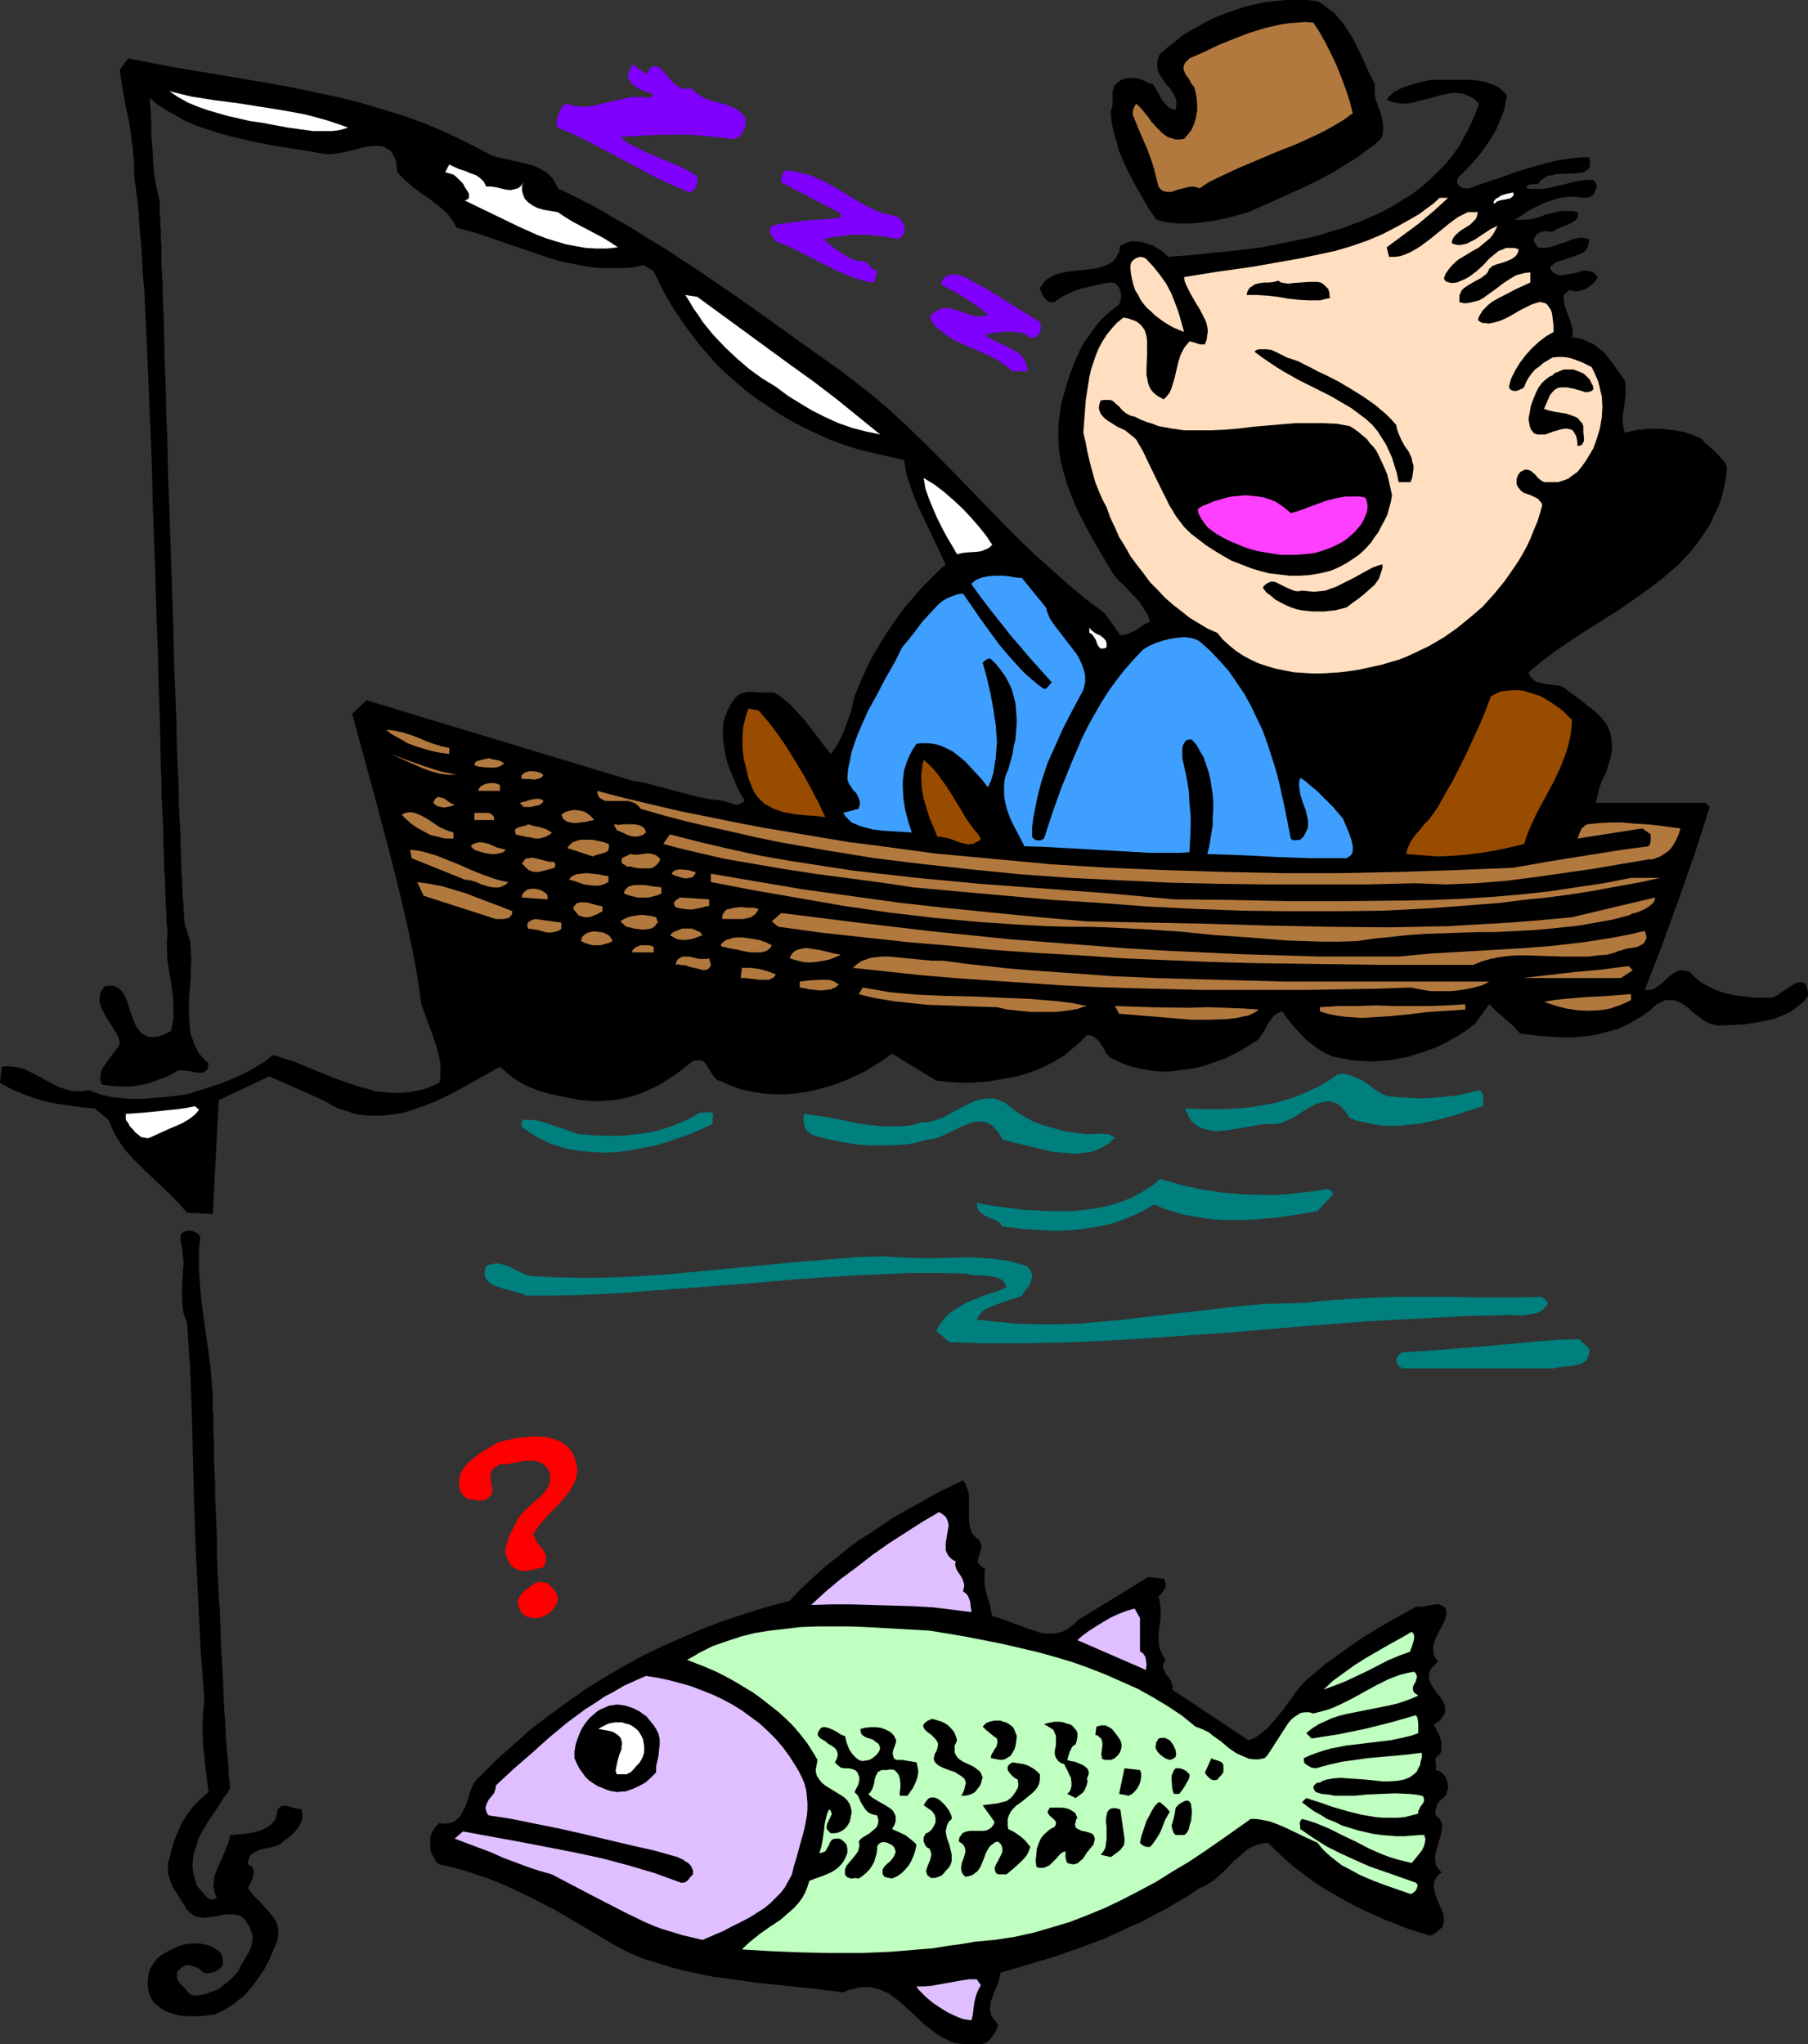 <?xml version="1.0" encoding="UTF-8" standalone="no"?>
<svg
   version="1.0"
   width="129.724mm"
   height="146.656mm"
   id="svg103"
   sodipodi:docname="Fishing 046.wmf"
   xmlns:inkscape="http://www.inkscape.org/namespaces/inkscape"
   xmlns:sodipodi="http://sodipodi.sourceforge.net/DTD/sodipodi-0.dtd"
   xmlns="http://www.w3.org/2000/svg"
   xmlns:svg="http://www.w3.org/2000/svg">
  <rect width="100%" height="100%" fill="#333333" stroke="none"/>
  <sodipodi:namedview
     id="namedview103"
     pagecolor="#ffffff"
     bordercolor="#000000"
     borderopacity="0.25"
     inkscape:showpageshadow="2"
     inkscape:pageopacity="0.0"
     inkscape:pagecheckerboard="0"
     inkscape:deskcolor="#d1d1d1"
     inkscape:document-units="mm" />
  <defs
     id="defs1">
    <pattern
       id="WMFhbasepattern"
       patternUnits="userSpaceOnUse"
       width="6"
       height="6"
       x="0"
       y="0" />
  </defs>
  <path
     style="fill:#000000;fill-opacity:1;fill-rule:evenodd;stroke:none"
     d="m 372.811,22.786 v 0.97 0.97 0.97 l 0.162,0.97 0.646,1.778 0.323,0.97 0.323,0.808 0.485,1.778 0.323,1.778 v 0.97 0.97 l -0.162,0.97 -0.485,0.97 -1.939,1.778 -2.101,1.454 -2.101,1.616 -2.101,1.293 -4.363,2.747 -4.525,2.424 -4.686,2.262 -4.686,2.101 -4.686,2.101 -4.686,2.101 -2.909,0.808 -3.07,0.808 -3.07,0.646 -3.232,0.485 -3.232,0.323 h -3.232 l -3.232,-0.323 -1.616,-0.323 -1.454,-0.485 -2.101,-3.07 -1.939,-3.394 -1.939,-3.394 -1.778,-3.394 -1.616,-3.717 -0.808,-1.939 -0.485,-2.101 -0.646,-1.939 -0.485,-2.101 -0.323,-2.101 -0.162,-2.262 0.162,-0.323 0.162,-0.485 0.162,-0.97 V 27.149 25.856 24.887 l 0.323,-1.131 0.162,-0.485 0.323,-0.323 0.323,-0.485 0.646,-0.323 0.485,-0.485 0.485,-0.162 1.131,-0.323 h 1.131 1.293 l 1.131,0.323 1.293,0.485 0.97,0.485 1.131,0.323 0.646,0.808 0.646,1.131 1.293,2.424 0.808,0.97 0.808,0.808 0.323,0.323 0.485,0.162 0.646,0.323 h 0.646 l 0.162,-1.131 v -1.131 l -0.162,-0.808 -0.485,-0.97 -0.485,-0.808 -0.485,-0.808 -1.293,-1.454 -1.131,-1.616 -0.485,-0.808 -0.485,-0.97 -0.162,-0.97 v -0.97 l 0.162,-1.293 0.485,-1.293 2.262,-1.939 2.262,-1.778 2.262,-1.778 2.586,-1.454 2.586,-1.454 2.424,-1.293 2.747,-1.131 2.747,-0.97 2.747,-0.97 2.747,-0.646 2.909,-0.646 2.909,-0.323 L 348.571,0 h 2.909 2.909 l 2.909,0.323 1.616,0.97 1.454,1.131 1.454,1.131 1.131,1.293 1.131,1.293 0.97,1.454 1.778,2.747 1.454,2.909 1.454,3.07 1.454,3.232 0.808,1.616 z"
     id="path1" />
  <path
     style="fill:#b2793f;fill-opacity:1;fill-rule:evenodd;stroke:none"
     d="m 356.166,6.141 1.778,2.747 1.616,2.909 1.454,2.909 1.454,3.07 1.293,3.232 1.131,3.07 1.131,3.394 0.808,3.232 -2.424,1.778 -2.424,1.454 -2.586,1.454 -2.586,1.293 -5.333,2.424 -5.333,2.101 -5.333,2.262 -5.333,2.262 -5.171,2.424 -2.586,1.293 -2.424,1.616 -0.97,-0.323 -0.808,-0.162 -1.454,0.162 -3.07,0.808 -1.293,0.485 h -0.646 -0.646 l -0.646,-0.162 -0.485,-0.162 -0.646,-0.485 -0.485,-0.646 -0.646,-2.586 -0.646,-2.586 -0.808,-2.424 -0.808,-2.262 -2.101,-4.848 -1.939,-4.686 v -0.97 l 0.162,-0.646 0.323,-0.808 0.485,-0.646 1.293,1.293 1.454,1.778 0.646,0.808 0.646,0.97 1.454,1.616 1.454,1.454 0.808,0.646 0.808,0.485 0.97,0.323 1.131,0.323 h 0.97 l 1.293,-0.162 1.131,-1.293 0.97,-1.293 0.646,-1.616 0.485,-1.616 0.323,-1.778 v -1.778 l -0.162,-1.778 -0.323,-1.778 -0.162,-0.485 -0.162,-0.646 -0.808,-0.97 -0.646,-1.293 -0.808,-0.97 -0.485,-1.131 -0.162,-0.646 v -0.485 l 0.162,-0.485 0.323,-0.646 0.485,-0.485 0.646,-0.646 4.04,-1.778 4.04,-1.939 4.04,-1.616 4.202,-1.616 4.202,-1.293 2.101,-0.485 2.101,-0.485 2.262,-0.323 2.101,-0.162 2.262,-0.162 z"
     id="path2" />
  <path
     style="fill:#000000;fill-opacity:1;fill-rule:evenodd;stroke:none"
     d="m 131.865,41.37 1.131,0.646 1.454,0.485 2.747,0.646 2.909,0.646 2.747,0.646 1.293,0.323 1.293,0.485 1.293,0.646 1.131,0.646 0.97,0.808 0.97,0.97 0.808,1.293 0.646,1.454 5.01,2.424 5.01,2.586 5.01,2.909 4.848,2.747 4.848,3.07 4.848,2.909 9.534,6.302 9.211,6.302 9.373,6.626 9.211,6.626 9.373,6.626 4.686,3.555 4.686,3.717 4.525,3.878 4.363,4.04 4.363,4.202 4.363,4.363 8.565,8.726 8.565,8.888 4.525,4.525 4.363,4.202 4.686,4.202 4.686,4.202 4.686,3.878 5.01,3.717 4.202,5.979 1.293,-0.162 0.97,-0.323 1.131,-0.485 0.97,-0.485 1.778,-1.293 1.939,-0.97 -0.646,-1.778 -1.131,-1.778 -0.97,-1.616 -1.293,-1.454 -1.454,-1.454 -1.454,-1.616 -1.616,-1.454 -1.454,-1.778 -3.07,-5.171 -3.07,-5.333 -2.909,-5.494 -1.293,-2.747 -1.131,-2.909 -1.131,-2.909 -0.808,-2.909 -0.808,-3.07 -0.485,-3.07 -0.162,-3.07 v -3.07 l 0.323,-3.232 0.485,-3.232 1.131,-4.04 1.131,-3.717 1.454,-3.717 1.616,-3.555 0.97,-1.778 1.131,-1.454 1.131,-1.616 1.131,-1.616 1.293,-1.454 1.454,-1.293 1.454,-1.293 1.778,-1.293 0.323,-0.808 0.162,-0.97 v -1.131 l -0.162,-0.97 -0.485,-0.97 -0.646,-0.646 -0.323,-0.323 -0.485,-0.162 h -0.485 -0.646 l -4.04,0.808 -1.939,0.485 -1.939,0.485 -1.778,0.646 -1.778,0.808 -1.778,0.97 -1.616,1.131 h -0.808 l -0.808,-0.162 -0.485,-0.485 -0.485,-0.485 -0.485,-0.646 -0.323,-0.646 -0.485,-1.293 0.485,-0.808 0.485,-0.646 0.485,-0.646 0.646,-0.485 1.454,-0.808 1.454,-0.646 1.616,-0.323 1.778,-0.323 1.778,-0.162 1.778,-0.162 3.555,-0.485 1.454,-0.485 1.454,-0.485 1.293,-0.808 0.485,-0.485 0.485,-0.646 0.323,-0.646 0.485,-0.808 0.162,-0.808 0.162,-0.97 0.808,-0.323 0.646,-0.323 1.454,-0.485 h 1.454 l 1.454,0.162 1.616,0.485 1.454,0.485 1.293,0.808 1.293,0.808 1.454,1.454 6.302,-0.485 6.302,-0.646 6.464,-0.646 6.464,-0.808 6.302,-1.293 6.302,-1.293 3.232,-0.808 3.07,-0.97 2.909,-0.808 2.909,-1.131 2.909,-1.131 2.909,-1.293 2.747,-1.293 2.586,-1.454 2.586,-1.616 2.586,-1.616 2.262,-1.778 2.262,-1.939 2.101,-2.101 2.101,-2.101 1.939,-2.424 1.778,-2.424 1.454,-2.747 1.454,-2.747 1.293,-2.909 1.131,-3.07 -0.646,-0.646 -0.646,-0.646 -0.808,-0.485 -0.808,-0.323 -1.454,-0.646 -1.616,-0.162 h -1.454 l -1.616,0.323 -1.616,0.323 -1.616,0.485 -1.616,0.485 -1.616,0.323 -1.616,0.485 -1.616,0.323 -1.616,0.162 -1.616,-0.162 -1.616,-0.323 -1.454,-0.646 0.97,-1.131 1.131,-0.97 1.454,-0.808 1.616,-0.646 1.454,-0.485 1.778,-0.485 3.394,-0.808 h 2.586 2.747 2.909 2.909 l 1.454,0.162 1.293,0.162 1.293,0.323 1.293,0.485 1.293,0.485 1.131,0.646 0.97,0.97 0.97,0.97 -0.323,1.616 -0.323,1.778 -0.485,1.454 -0.646,1.616 -0.646,1.616 -0.646,1.454 -1.778,2.909 -1.939,2.747 -2.101,2.586 -2.262,2.424 -2.262,2.262 -0.162,0.808 0.162,0.646 0.162,0.485 0.485,0.323 0.646,0.323 0.646,0.162 h 0.646 0.646 l 3.878,-1.454 4.04,-1.293 4.04,-1.454 4.04,-1.293 4.04,-1.131 4.04,-0.97 4.202,-0.646 2.101,-0.162 h 2.101 l 0.162,0.646 v 0.646 0.485 0.485 l -0.162,0.485 -0.162,0.323 -0.646,0.485 -0.808,0.485 -0.97,0.162 -1.131,0.162 h -1.131 l -2.747,0.162 h -1.293 l -1.293,0.323 -1.131,0.162 -0.97,0.646 -0.97,0.646 -0.646,0.97 h -0.808 -0.808 l -0.808,0.162 -0.323,0.162 -0.323,0.323 v 0.485 l 1.131,0.162 h 1.131 1.293 0.97 l 2.262,-0.485 2.262,-0.485 4.525,-1.131 2.262,-0.323 h 1.131 1.131 l 0.323,0.323 0.162,0.323 0.323,0.646 v 0.808 l -0.323,0.808 -0.323,0.808 -0.646,0.646 -0.808,0.323 -0.808,0.162 -1.454,-0.162 -1.454,-0.162 h -1.454 l -1.293,0.162 -1.293,0.162 -1.293,0.323 -2.424,0.808 -2.424,1.131 -2.262,1.131 -1.939,1.293 -0.97,0.646 -1.131,0.485 1.131,0.162 h 1.131 l 2.101,-0.162 2.101,-0.485 2.101,-0.808 2.101,-0.485 2.101,-0.485 h 1.131 1.131 0.97 l 1.131,0.323 0.162,0.646 v 0.485 l -0.162,0.485 -0.323,0.323 -0.323,0.323 -0.485,0.323 -1.131,0.646 -2.424,0.97 -1.131,0.485 -0.97,0.646 -1.616,-0.162 h -0.646 l -0.646,0.162 -0.808,0.323 -0.485,0.323 -0.485,0.646 -0.323,0.646 v 0.485 0.162 l 0.323,0.646 0.808,0.97 0.97,0.162 h 0.97 l 0.97,-0.162 0.808,-0.162 1.778,-0.646 1.616,-0.485 1.616,-0.646 1.616,-0.485 0.808,-0.162 h 0.97 l 0.808,0.162 0.97,0.162 -0.162,0.97 -0.162,0.97 -0.323,0.646 -0.485,0.646 -0.646,0.485 -0.646,0.323 -1.616,0.646 -3.555,1.131 -1.778,0.646 -0.646,0.646 -0.646,0.485 0.323,0.97 0.646,0.646 0.646,0.323 0.808,0.323 h 0.808 l 0.97,-0.162 1.939,-0.323 1.939,-0.485 0.97,-0.323 h 0.808 l 0.97,0.162 0.808,0.323 0.646,0.485 0.646,0.808 -0.485,0.808 -0.646,0.808 -0.808,0.646 -0.808,0.646 -0.97,0.485 -1.131,0.323 -0.97,0.162 -1.131,-0.162 -0.323,-0.162 h -0.323 l -0.485,0.323 -0.646,0.485 -0.485,0.485 v 0.808 0.808 l 0.323,1.454 0.485,1.454 0.485,1.293 0.485,1.293 0.485,1.454 0.162,1.293 v 0.808 l -0.162,0.808 1.293,0.162 1.293,0.323 1.293,0.485 0.97,0.485 1.131,0.485 0.97,0.808 1.778,1.454 1.454,1.778 1.454,1.939 2.747,3.878 0.162,1.939 v 1.778 l -0.485,3.717 -0.323,1.778 v 1.778 l 0.162,1.454 0.162,0.808 0.323,0.808 2.586,-0.646 2.747,-0.323 2.586,-0.162 2.747,0.162 2.747,0.323 2.586,0.485 2.424,0.808 2.262,0.97 0.97,1.131 0.97,0.808 1.939,1.778 0.97,0.97 0.808,0.97 0.808,0.97 0.485,1.293 -0.323,2.909 -0.485,2.424 -0.646,2.586 -0.808,2.424 -1.131,2.262 -0.97,2.262 -1.293,2.101 -1.293,1.939 -1.454,1.939 -1.454,1.939 -1.778,1.778 -1.616,1.778 -1.939,1.616 -1.778,1.616 -4.04,3.07 -4.04,2.909 -4.202,2.909 -8.726,5.494 -4.202,2.747 -4.04,2.747 -3.878,2.909 -3.717,3.07 0.323,0.97 0.485,0.485 0.485,0.646 0.485,0.323 0.808,0.323 0.646,0.162 1.616,0.323 1.454,0.162 1.616,0.162 0.808,0.162 0.646,0.323 0.808,0.485 0.485,0.485 1.778,1.293 1.778,1.293 1.778,1.454 1.939,1.454 1.616,1.616 0.646,0.808 0.808,0.97 0.485,0.97 0.485,0.97 0.323,1.293 0.162,1.131 0.162,1.293 v 1.131 l -0.162,1.131 -0.162,1.131 -0.646,2.101 -0.646,2.101 -0.97,1.939 -0.808,2.101 -0.485,2.101 -0.485,2.101 h 29.734 l 1.131,1.131 -4.04,12.605 -4.363,12.443 -4.525,12.443 -4.686,12.12 h 0.97 0.808 l 0.808,-0.323 0.646,-0.485 1.454,-0.97 1.293,-1.293 1.293,-1.131 0.808,-0.485 0.646,-0.323 0.808,-0.323 h 0.808 l 0.97,0.162 0.97,0.323 0.808,0.97 1.131,0.97 0.97,0.808 1.131,0.646 1.293,0.646 1.131,0.646 2.747,0.97 2.747,0.646 2.747,0.323 2.909,0.323 h 2.586 0.97 0.808 l 0.97,-0.323 0.97,-0.485 1.778,-1.293 1.778,-1.131 0.808,-0.485 0.808,-0.323 0.646,-0.162 h 0.808 l 0.485,0.323 0.323,0.323 0.162,0.485 0.162,0.485 0.162,0.485 0.162,0.808 v 0.808 l -0.97,1.293 -1.293,1.131 -1.293,0.97 -1.293,0.97 -1.454,0.646 -1.454,0.646 -1.616,0.646 -1.616,0.323 -3.232,0.646 -3.394,0.485 -3.555,0.162 -3.394,0.162 -1.131,-0.323 -1.131,-0.323 -0.97,-0.485 -0.97,-0.646 -1.939,-1.454 -0.97,-0.808 -0.808,-0.808 -0.97,-0.646 -0.97,-0.646 -0.97,-0.485 -1.131,-0.323 h -0.97 -1.131 l -1.131,0.485 -1.293,0.646 -1.939,1.778 -2.101,1.454 -2.101,1.293 -2.101,1.131 -2.101,0.97 -2.424,0.646 -2.262,0.646 -2.262,0.485 -2.424,0.323 -2.424,0.162 -2.424,0.162 -2.586,-0.162 -4.848,-0.323 -5.01,-0.646 -0.97,-0.97 -0.97,-1.131 -2.262,-1.939 -2.262,-1.939 -0.97,-0.97 -0.97,-0.97 -3.878,5.333 -1.939,1.454 -2.101,1.454 -2.262,1.293 -2.101,1.131 -2.424,1.131 -2.262,0.808 -2.424,0.808 -2.424,0.808 -2.586,0.485 -2.586,0.485 -2.424,0.162 -2.586,0.162 -2.586,-0.162 -2.586,-0.162 -2.586,-0.485 -2.586,-0.485 -2.101,-0.97 -1.939,-1.131 -1.939,-1.454 -1.778,-1.454 -1.616,-1.778 -1.616,-1.778 -1.454,-1.778 -1.293,-1.939 -0.646,0.162 -0.646,0.323 -0.97,0.646 -0.808,0.97 -0.808,1.131 -1.293,2.424 -0.646,0.97 -0.646,0.97 -2.262,1.454 -2.101,1.293 -2.424,1.293 -2.262,1.131 -2.424,0.808 -2.586,0.97 -2.424,0.646 -2.586,0.485 -2.586,0.323 -2.586,0.323 h -2.586 l -2.586,-0.323 -2.586,-0.485 -2.424,-0.485 -2.586,-0.97 -2.424,-1.131 -0.646,-0.323 -0.485,-0.323 -0.808,-0.97 -0.485,-0.97 -0.646,-1.131 -0.808,-1.131 -0.808,-0.808 -0.485,-0.323 -0.485,-0.323 -0.808,-0.162 h -0.646 l -1.939,1.939 -2.101,1.778 -2.101,1.778 -2.424,1.454 -2.424,1.293 -2.586,1.131 -2.586,0.97 -2.747,0.808 -2.747,0.485 -2.747,0.485 -2.747,0.485 -2.747,0.162 -2.909,0.162 -2.747,-0.162 -2.747,-0.162 -2.586,-0.323 -11.958,-7.272 -2.262,1.616 -2.586,1.616 -2.586,1.616 -2.747,1.293 -2.909,1.293 -3.07,1.131 -2.909,0.808 -3.07,0.808 -3.232,0.485 -3.07,0.323 h -3.232 l -3.07,-0.162 -3.07,-0.485 -3.07,-0.646 -3.07,-1.131 -2.909,-1.293 -0.646,-0.162 -0.485,-0.485 -0.646,-0.808 -1.293,-2.101 -0.646,-0.97 -0.323,-0.485 -0.485,-0.323 -0.485,-0.162 h -0.646 -0.646 l -0.808,0.162 -3.232,2.586 -1.778,1.293 -1.778,1.131 -1.778,1.131 -1.778,0.97 -1.778,0.808 -1.939,0.808 -1.778,0.646 -2.101,0.646 -1.939,0.323 -1.939,0.323 -2.101,0.162 -2.101,0.162 -2.101,-0.162 -2.262,-0.162 -5.979,-1.131 -2.909,-0.646 -3.07,-0.97 -2.747,-1.131 -1.293,-0.646 -1.293,-0.808 -1.293,-0.808 -1.131,-0.97 -1.131,-0.97 -1.131,-0.97 -5.494,3.07 -2.909,1.616 -2.909,1.616 -2.747,1.454 -3.07,1.454 -2.909,1.131 -3.07,1.131 -3.07,0.97 -3.07,0.485 -3.07,0.323 h -3.07 l -1.616,-0.162 -1.616,-0.162 -1.616,-0.485 -1.454,-0.485 -1.616,-0.485 -1.616,-0.646 -1.616,-0.97 -1.454,-0.808 -14.544,-6.464 -13.736,6.464 -1.616,30.866 -6.949,-0.323 -2.747,-3.07 -3.07,-3.07 -3.07,-2.909 -3.07,-2.909 -3.07,-3.07 -1.293,-1.454 -1.293,-1.616 -1.131,-1.778 -0.97,-1.616 -0.808,-1.778 -0.808,-1.939 -3.717,-3.07 -3.555,-0.323 -3.394,-0.485 -3.232,-0.485 -3.394,-0.646 -3.07,-0.97 -3.07,-1.131 -3.07,-1.293 L 0,293.629 l 0.485,-4.363 1.616,-0.162 1.616,0.162 1.454,0.162 1.454,0.485 1.293,0.646 1.454,0.646 2.586,1.454 2.747,1.454 1.293,0.646 1.454,0.485 1.616,0.485 1.454,0.162 h 1.778 l 1.778,-0.323 1.616,0.646 1.454,0.485 1.778,0.485 1.454,0.323 3.394,0.323 3.394,0.162 3.394,-0.162 3.394,-0.323 3.394,-0.323 3.394,-0.485 6.141,-1.939 3.07,-0.97 3.07,-1.293 2.909,-1.293 2.747,-1.454 2.909,-1.778 2.586,-1.939 2.747,0.97 2.747,0.808 5.494,2.262 2.747,1.131 2.747,1.131 2.747,0.97 2.747,0.97 2.909,0.808 2.747,0.808 2.909,0.323 2.909,0.162 2.747,-0.162 2.909,-0.485 1.454,-0.323 1.454,-0.485 1.454,-0.646 1.454,-0.646 0.323,-1.293 v -1.293 -1.293 -1.293 l -0.485,-2.747 -0.808,-2.586 -0.97,-2.909 -0.97,-2.586 -0.97,-2.747 -0.97,-2.586 -0.646,-4.848 -0.808,-4.848 -0.97,-5.01 -0.97,-4.848 -2.262,-9.858 -2.424,-9.696 -2.586,-9.858 -5.333,-19.715 -2.747,-10.019 3.878,-3.717 72.074,21.816 v 0 l 2.747,0.485 2.747,0.646 3.07,0.808 2.909,0.808 6.302,1.616 3.07,0.646 3.07,0.323 0.97,0.162 0.808,0.323 0.808,0.162 0.808,0.323 0.808,0.162 h 0.808 l 0.808,-0.485 0.323,-0.162 0.485,-0.485 -0.97,-1.454 -0.808,-1.454 -1.454,-3.394 -0.808,-1.939 -0.646,-1.778 -0.485,-1.778 -0.323,-1.939 -0.323,-1.778 -0.162,-1.939 v -1.778 l 0.162,-1.778 0.485,-1.778 0.646,-1.616 0.808,-1.616 1.131,-1.616 0.485,-0.485 1.131,-0.808 0.646,-0.162 1.293,-0.323 h 1.454 l 1.454,0.162 h 1.454 1.454 1.293 l 1.293,0.808 1.131,0.808 2.101,1.778 1.939,2.101 1.939,2.101 3.394,4.525 1.778,2.262 1.778,2.262 1.131,-1.454 0.97,-1.616 0.97,-1.939 0.808,-1.939 0.808,-2.262 0.808,-2.101 0.485,-2.262 0.485,-2.101 2.101,-5.01 2.262,-4.848 2.747,-4.686 2.909,-4.525 3.232,-4.525 3.555,-4.202 1.939,-2.101 1.939,-1.939 1.939,-1.939 2.101,-1.939 -1.616,-3.394 -1.616,-3.394 -3.394,-7.11 -1.616,-3.555 -1.293,-3.555 -1.131,-3.555 -0.323,-1.939 -0.323,-1.778 -4.202,-0.97 -4.202,-0.97 -4.04,-0.97 -4.04,-1.293 -3.878,-1.454 -3.878,-1.778 -3.717,-1.778 -3.555,-1.939 -2.909,-1.778 -2.909,-1.939 -2.909,-1.939 -2.747,-2.101 -2.586,-2.262 -2.586,-2.262 -2.586,-2.424 -2.262,-2.586 -2.262,-2.586 -2.101,-2.747 -2.101,-2.747 -1.939,-2.909 -1.778,-2.747 -1.778,-3.07 -1.454,-2.909 -1.454,-3.07 -2.747,-1.616 -3.394,0.646 -3.394,0.162 h -3.232 l -3.394,-0.162 -3.07,-0.485 -3.232,-0.646 -3.232,-0.646 -3.07,-0.97 -6.141,-2.101 -6.141,-2.101 -6.141,-2.101 -3.232,-0.97 -3.07,-0.808 -0.646,-1.293 -0.808,-1.131 -0.808,-1.131 -0.97,-0.97 -2.101,-1.778 -2.101,-1.616 -2.262,-1.454 -2.262,-1.778 -2.101,-1.778 -0.97,-0.97 -0.97,-1.131 -0.162,-1.131 -0.162,-1.131 -0.162,-0.97 -0.323,-0.808 -0.485,-0.808 -0.323,-0.646 -0.485,-0.485 -0.485,-0.323 -0.646,-0.323 -0.485,-0.323 -1.454,-0.162 h -1.454 l -1.454,0.162 -1.778,0.323 -1.616,0.485 -3.555,0.808 L 90.981,41.693 89.203,41.855 87.587,41.693 85.971,41.37 79.992,40.4 74.013,39.431 68.034,38.299 62.054,36.845 59.146,36.037 56.237,35.067 53.328,34.098 l -2.747,-1.131 -2.586,-1.454 -2.586,-1.454 -2.586,-1.616 -2.262,-1.939 0.323,3.717 0.162,3.555 v 3.394 l 0.162,1.778 0.162,1.616 0.162,3.394 0.323,3.555 0.646,3.555 0.808,3.717 v 0.808 0.97 1.293 l 0.162,1.454 v 1.616 l 0.162,1.778 v 2.101 l 0.162,2.101 v 2.424 2.424 l 0.162,2.747 0.162,2.747 v 3.07 l 0.162,3.07 0.162,3.232 v 3.394 l 0.162,3.394 v 3.555 l 0.162,3.717 0.162,3.717 0.162,7.757 0.323,8.08 0.162,8.242 0.323,8.403 1.131,34.259 0.162,8.403 0.323,8.08 0.323,8.08 0.162,7.595 0.162,3.717 0.162,3.555 0.162,3.555 v 3.394 l 0.162,3.232 0.162,3.232 0.162,2.909 v 2.909 l 0.162,2.747 v 2.586 l 0.162,2.424 0.162,2.262 v 2.101 l 0.162,1.939 0.162,1.616 v 1.454 l 0.162,1.293 V 249.35 l 0.162,0.808 v 0.808 l 0.485,0.97 0.323,1.131 0.646,2.262 0.162,2.262 0.162,2.586 -0.162,2.424 v 2.586 l -0.485,5.333 v 2.424 2.586 l 0.162,2.424 0.323,2.424 0.808,2.262 0.323,0.97 0.646,1.131 0.485,0.97 0.808,0.808 0.808,0.97 0.97,0.808 -0.162,0.97 -0.162,0.646 -0.485,0.485 -0.485,0.323 -0.485,0.162 h -0.646 l -1.293,-0.162 -1.616,-0.323 -1.454,-0.162 h -0.808 -0.646 l -0.646,0.323 -0.646,0.485 -2.424,1.131 -2.262,0.808 -2.262,0.808 -2.262,0.485 -2.424,0.323 h -2.424 l -2.586,-0.162 -2.747,-0.323 -0.323,-0.808 -0.162,-0.97 0.162,-0.808 v -0.646 l 0.323,-0.808 0.323,-0.646 0.97,-1.454 0.97,-1.293 0.97,-1.293 0.97,-1.293 0.646,-1.131 -0.162,-0.97 -0.323,-0.97 -1.131,-1.939 -2.424,-3.878 -0.97,-1.939 -0.323,-0.97 -0.162,-0.97 v -0.97 l 0.162,-0.97 0.485,-0.97 0.646,-0.97 0.97,-0.162 h 0.808 0.646 l 0.808,0.323 0.485,0.323 0.485,0.323 0.485,0.485 0.485,0.646 0.646,1.293 0.646,1.616 0.485,1.616 1.131,3.232 0.646,1.293 0.97,1.293 0.485,0.485 0.485,0.323 0.646,0.323 0.808,0.323 h 0.646 0.808 l 0.97,-0.162 1.131,-0.323 1.131,-0.485 1.293,-0.646 0.323,-1.616 0.323,-1.616 v -1.778 -1.616 l -0.162,-3.07 -0.485,-3.232 -0.485,-3.07 -0.485,-3.232 -0.162,-3.232 v -1.778 l 0.162,-1.778 v -1.131 l -0.162,-1.454 -0.162,-1.616 v -1.616 l -0.162,-1.939 v -2.101 l -0.162,-2.101 v -2.424 l -0.162,-2.586 -0.162,-2.586 v -2.909 l -0.162,-2.909 v -2.909 l -0.162,-3.232 -0.162,-3.232 -0.162,-3.394 v -3.394 l -0.162,-3.555 -0.162,-7.434 -0.162,-7.595 -0.323,-7.918 -0.162,-8.08 -0.323,-8.242 -0.485,-16.806 -0.646,-16.806 -0.162,-8.403 -0.323,-8.08 -0.323,-8.08 -0.323,-7.757 -0.323,-7.595 -0.323,-7.272 -0.162,-3.394 -0.162,-3.394 -0.162,-3.232 -0.323,-3.232 -0.162,-3.07 -0.162,-2.909 -0.162,-2.747 -0.323,-2.747 -0.162,-2.424 -0.162,-2.424 -0.162,-2.262 -0.162,-2.101 -0.323,-1.939 -0.162,-1.616 -0.323,-1.616 -0.162,-1.454 v -3.555 l -0.323,-3.717 -0.485,-3.555 -0.485,-3.717 -0.808,-3.555 -0.646,-3.555 -0.646,-3.555 -0.485,-3.717 2.262,-3.07 12.605,2.424 12.605,2.101 12.443,2.101 6.302,1.131 6.141,1.293 6.141,1.293 5.979,1.454 5.979,1.778 5.979,1.778 5.818,2.101 5.818,2.424 5.656,2.747 2.909,1.454 z"
     id="path3" />
  <path
     style="fill:#7f00ff;fill-opacity:1;fill-rule:evenodd;stroke:none"
     d="m 175.174,20.038 0.485,-0.485 0.323,-0.485 0.323,-0.485 0.323,-0.323 0.808,-0.323 h 0.485 l 0.808,0.323 0.485,0.485 0.646,0.646 0.646,0.646 1.293,1.616 1.616,1.454 0.808,0.485 0.97,0.485 h 1.131 0.485 l 0.646,-0.162 0.808,0.808 0.808,0.646 0.97,0.646 0.808,0.485 2.101,0.808 4.202,1.131 1.778,0.808 0.97,0.485 0.808,0.646 0.646,0.646 0.646,0.808 0.162,0.97 v 0.808 l -0.162,0.97 -0.485,0.97 -0.485,0.97 -0.808,0.646 -0.97,0.485 h -0.485 -0.646 l -3.717,-0.485 -3.717,-0.323 -3.717,-0.323 h -3.717 -3.555 l -3.878,0.162 -7.595,0.485 1.131,0.97 1.131,0.808 2.586,1.293 2.586,1.293 2.747,1.131 5.494,2.262 2.586,1.293 2.586,1.616 v 0.808 0.646 0.646 l -0.323,0.646 -0.162,0.485 -0.323,0.323 -0.485,0.485 -0.808,0.323 -4.525,-1.939 -4.525,-2.101 -8.726,-4.686 -8.888,-4.686 -4.525,-2.262 -4.525,-1.939 -0.323,-0.97 v -0.97 l 0.323,-0.808 0.162,-0.808 0.808,-1.616 0.97,-1.293 1.616,0.323 1.454,0.323 1.454,0.162 h 1.454 l 1.454,-0.162 1.293,-0.323 2.747,-0.646 2.747,-0.646 2.909,-0.646 1.293,-0.162 h 1.616 1.454 l 1.616,0.162 0.97,-1.131 -1.131,-0.162 -1.131,-0.485 -1.131,-0.323 -1.131,-0.646 -0.97,-0.646 -0.808,-0.808 -0.485,-0.97 -0.162,-0.646 v -0.646 l 1.131,-2.586 z"
     id="path4" />
  <path
     style="fill:#ffffff;fill-opacity:1;fill-rule:evenodd;stroke:none"
     d="m 94.374,34.583 -1.454,0.485 -1.454,0.323 -1.616,0.162 H 88.234 86.618 85.002 L 81.446,35.067 78.053,34.583 74.498,33.936 71.104,33.29 67.71,32.805 62.054,31.512 59.146,30.704 56.398,29.896 53.651,28.927 l -2.747,-1.131 -2.586,-1.454 -2.424,-1.616 5.979,1.454 6.141,0.97 6.302,0.808 12.282,1.939 6.141,1.131 3.07,0.808 2.909,0.808 2.909,0.97 z"
     id="path5" />
  <path
     style="fill:#ffffff;fill-opacity:1;fill-rule:evenodd;stroke:none"
     d="m 131.865,50.581 h 1.131 l 1.293,0.162 1.454,0.323 1.293,0.323 1.454,0.162 0.646,-0.162 0.646,-0.162 0.646,-0.162 0.646,-0.485 0.485,-0.485 0.485,-0.646 -0.323,0.646 -0.162,0.485 v 0.646 0.485 l 0.323,1.131 0.485,1.131 0.97,0.97 1.131,0.808 1.293,0.646 1.616,0.485 3.878,0.646 1.939,1.293 2.101,1.293 8.242,4.363 2.101,1.293 1.939,1.293 -2.909,0.323 h -2.909 l -2.909,-0.162 -2.747,-0.485 -2.586,-0.485 -2.747,-0.808 -2.586,-0.808 -2.586,-0.97 -5.01,-2.262 -5.01,-2.424 -5.01,-2.424 -5.01,-2.424 0.323,0.162 h 0.323 l 0.485,-0.162 0.162,-0.162 0.323,-0.323 v -0.323 -0.323 -0.485 l -0.485,-0.808 -0.646,-0.97 -0.485,-0.97 -0.808,-0.808 -0.97,-0.97 -0.808,-0.646 -1.131,-0.323 -0.485,-0.162 -0.646,-0.162 1.131,-2.101 1.293,0.646 1.454,0.646 1.616,0.485 1.454,0.646 1.454,0.485 1.131,0.808 0.485,0.485 0.485,0.485 0.323,0.646 z"
     id="path6" />
  <path
     style="fill:#7f00ff;fill-opacity:1;fill-rule:evenodd;stroke:none"
     d="m 243.046,58.661 0.97,0.646 0.646,0.808 0.485,0.808 0.162,0.97 v 0.808 l -0.323,0.808 -0.646,0.808 -0.808,0.485 -2.586,-0.485 -2.586,-0.323 -2.586,-0.323 h -2.424 -2.586 l -2.424,0.323 -2.424,0.323 -2.586,0.485 0.808,0.808 1.131,0.97 2.262,1.616 1.293,0.808 1.293,0.808 1.293,0.646 1.454,0.323 h 0.485 0.323 l 0.808,0.162 0.485,0.323 0.485,0.323 0.323,0.323 0.162,0.323 0.485,0.485 0.646,0.485 0.808,0.323 -0.808,3.07 -1.616,-0.162 -1.778,-0.485 -1.778,-0.485 -1.616,-0.646 -3.394,-1.454 -3.232,-1.616 -6.626,-3.394 -3.232,-1.616 -3.394,-1.293 -0.323,-0.485 -0.323,-0.485 -0.646,-0.97 -0.323,-0.485 v -0.646 -0.485 l 0.485,-0.646 2.101,-0.485 2.262,-0.323 2.424,-0.323 2.424,-0.323 5.01,-0.323 2.262,-0.162 2.262,-0.323 v -1.131 l -16.16,-8.403 v -0.97 l 0.323,-1.131 0.162,-0.323 0.323,-0.485 0.485,-0.323 h 0.485 l 2.101,0.323 2.101,0.485 1.939,0.485 1.778,0.808 1.778,0.808 1.778,0.97 3.394,1.939 3.394,2.101 3.394,1.939 1.778,0.808 1.939,0.808 1.939,0.485 z"
     id="path7" />
  <path
     style="fill:#ffffff;fill-opacity:1;fill-rule:evenodd;stroke:none"
     d="m 410.302,52.197 0.162,0.323 v 0.323 l -0.162,0.323 -0.162,0.162 -0.646,0.485 -0.808,0.162 -0.808,0.162 -0.97,0.162 -0.97,0.323 -0.646,0.646 -0.323,-0.485 0.323,-0.485 0.485,-0.485 0.646,-0.323 0.646,-0.485 1.616,-0.485 0.808,-0.162 z"
     id="path8" />
  <path
     style="fill:#ffdfbf;fill-opacity:1;fill-rule:evenodd;stroke:none"
     d="m 392.688,53.651 -3.878,3.555 -4.04,3.394 -4.363,3.232 -4.363,3.232 0.162,0.646 0.162,0.646 0.162,0.646 0.162,0.646 h 1.454 l 1.454,-0.162 1.454,-0.485 1.454,-0.646 1.454,-0.808 1.293,-0.808 2.586,-1.939 2.586,-2.101 2.586,-2.101 1.293,-0.97 1.131,-0.808 1.293,-0.646 1.293,-0.646 h 2.747 l -0.162,0.646 -0.162,0.646 -0.323,0.646 -0.485,0.485 -0.97,0.97 -1.293,0.808 -1.293,0.808 -1.131,0.97 -0.485,0.485 -0.323,0.485 -0.323,0.646 -0.162,0.808 0.808,0.323 0.808,0.162 h 0.808 l 0.808,-0.162 0.808,-0.162 0.646,-0.323 1.616,-0.808 2.909,-1.939 1.454,-0.97 1.778,-0.808 -0.646,1.293 -0.646,1.131 -0.808,0.97 -0.97,0.808 -1.939,1.616 -2.262,1.293 -2.101,1.293 -1.131,0.646 -0.97,0.808 -0.97,0.97 -0.808,0.97 -0.808,1.131 -0.485,1.293 0.323,0.646 0.485,0.323 0.646,0.162 0.646,0.162 1.454,-0.162 1.131,-0.485 1.131,-0.485 1.131,-0.646 1.939,-1.454 1.778,-1.616 1.616,-1.778 1.778,-1.454 0.808,-0.646 0.97,-0.323 0.97,-0.485 h 0.97 1.293 l 1.131,0.323 v 0.646 l -0.323,0.646 -0.323,0.485 -0.323,0.323 -0.97,0.646 -1.131,0.485 -1.293,0.485 -1.293,0.323 -1.293,0.485 -0.97,0.808 -0.323,0.808 -0.485,0.646 -0.646,0.485 -0.646,0.485 -1.454,0.808 -1.454,0.808 -1.293,0.808 -0.646,0.485 -0.485,0.485 -0.323,0.646 -0.323,0.808 v 0.808 0.97 l 1.454,0.323 1.293,-0.162 1.293,-0.323 1.293,-0.323 1.131,-0.646 1.131,-0.808 2.262,-1.616 2.101,-1.616 2.262,-1.454 1.131,-0.646 1.131,-0.323 1.293,-0.323 1.454,-0.162 v 2.747 l -2.101,0.97 -2.101,0.97 -2.101,1.131 -2.262,1.131 -1.939,1.131 -0.97,0.808 -0.646,0.646 -0.808,0.808 -0.485,0.808 -0.485,0.808 -0.323,0.97 0.646,0.485 0.646,0.323 h 0.808 l 0.808,0.162 0.808,-0.162 0.808,-0.162 1.616,-0.485 1.778,-0.808 1.778,-0.97 1.616,-0.97 1.616,-0.808 1.616,-0.808 1.454,-0.485 0.646,-0.162 h 0.646 l 0.485,0.162 0.646,0.162 0.485,0.485 0.323,0.485 0.485,0.646 0.323,0.808 0.162,0.97 0.162,1.293 0.162,1.454 v 1.616 l -1.939,1.131 -1.939,1.454 -1.939,1.778 -1.616,1.778 -1.616,2.101 -1.293,2.101 -1.131,2.262 -0.646,2.262 0.323,0.646 0.485,0.323 0.646,0.162 h 0.485 l 0.646,-0.162 0.646,-0.323 0.485,-0.162 0.485,-0.485 0.485,-1.293 0.646,-1.131 0.808,-1.131 0.97,-1.131 1.131,-0.808 1.131,-0.97 2.424,-1.454 1.454,-0.162 h 1.454 l 1.293,0.162 1.293,0.323 1.293,0.485 1.293,0.485 2.586,1.293 0.646,1.293 1.131,2.586 0.323,1.293 0.323,1.454 0.323,1.293 0.162,2.909 -0.162,2.747 -0.485,2.909 -0.808,2.747 -0.97,2.747 -0.97,1.616 -0.97,1.616 -1.131,1.616 -1.293,1.616 -1.616,1.131 -0.808,0.646 -0.808,0.323 -0.97,0.323 -0.97,0.323 h -1.131 -1.131 -0.808 -0.646 l -0.485,-0.162 -0.485,-0.323 -0.808,-0.646 -0.808,-0.97 -0.808,-0.646 -0.323,-0.323 -0.485,-0.162 -0.485,-0.162 h -0.646 l -0.646,0.323 -0.646,0.323 -0.323,0.485 -0.323,0.485 -0.323,0.97 v 0.646 0.646 l 0.162,0.485 0.323,0.485 0.646,0.808 0.808,0.646 1.939,0.646 0.97,0.485 0.97,0.485 0.646,0.808 0.323,0.323 0.162,0.646 -0.646,2.262 -0.646,2.101 -0.97,2.262 -0.808,2.101 -0.97,2.101 -1.131,2.101 -1.131,1.939 -1.293,1.939 -2.586,3.717 -2.909,3.555 -3.07,3.394 -3.394,2.909 -3.555,2.909 -3.717,2.586 -3.878,2.262 -4.04,1.939 -2.101,0.97 -2.101,0.808 -2.262,0.646 -2.101,0.646 -2.262,0.485 -2.101,0.485 -2.262,0.485 -2.262,0.323 -2.586,0.323 -2.424,0.162 -2.586,0.162 h -2.586 l -2.424,-0.162 -2.586,-0.162 -2.424,-0.485 -2.424,-0.485 -2.262,-0.646 -2.424,-0.808 -2.101,-0.97 -2.101,-1.131 -1.939,-1.293 -1.778,-1.454 -1.778,-1.616 -1.454,-1.778 -2.586,-1.131 -2.424,-1.454 -2.424,-1.454 -2.262,-1.778 -2.262,-1.778 -2.262,-1.939 -1.939,-2.101 -2.101,-2.101 -1.778,-2.424 -1.778,-2.262 -1.778,-2.424 -1.454,-2.586 -1.616,-2.586 -1.131,-2.586 -1.293,-2.747 -0.97,-2.747 -1.131,-2.101 -0.97,-2.262 -0.97,-2.424 -1.454,-5.333 -0.646,-2.747 -0.485,-2.586 -0.646,-2.747 0.323,-4.363 0.323,-4.363 0.646,-4.202 0.323,-2.101 0.485,-2.101 0.646,-1.939 0.646,-1.939 0.808,-1.939 0.97,-1.778 1.131,-1.778 1.293,-1.616 1.454,-1.616 1.778,-1.454 1.131,0.162 0.97,0.323 0.97,0.323 0.646,0.323 0.808,0.646 0.485,0.485 0.485,0.646 0.323,0.485 0.485,1.616 0.162,1.454 v 1.778 1.778 l -0.162,3.717 v 1.778 l 0.323,1.616 0.162,0.808 0.323,0.808 0.323,0.646 0.485,0.646 0.646,0.646 0.646,0.485 0.808,0.485 0.97,0.485 0.808,-0.808 0.646,-0.808 0.485,-0.97 0.323,-0.97 0.646,-2.101 0.485,-2.101 0.485,-2.101 0.646,-2.101 0.485,-0.97 0.485,-0.97 0.646,-0.808 0.808,-0.97 v 0 h 0.323 l 0.485,0.162 0.646,0.162 1.454,0.485 h 0.646 0.646 l 0.485,-1.293 0.162,-1.293 0.162,-1.131 -0.162,-1.131 -0.323,-1.293 -0.485,-0.97 -1.131,-2.262 -1.293,-2.101 -1.293,-2.262 -1.131,-2.262 -0.485,-1.131 -0.162,-1.131 9.05,-1.454 9.211,-1.293 9.211,-1.616 4.525,-0.808 4.525,-0.97 4.525,-0.97 4.363,-1.293 4.202,-1.454 4.202,-1.778 4.04,-2.101 4.04,-2.262 1.939,-1.131 1.939,-1.454 1.778,-1.293 1.778,-1.616 z"
     id="path9" />
  <path
     style="fill:#ffdfbf;fill-opacity:1;fill-rule:evenodd;stroke:none"
     d="m 321.099,90.012 -2.747,-1.131 -1.454,-0.808 -1.293,-0.808 -1.131,-0.808 -1.293,-0.97 -0.97,-0.97 -1.131,-0.97 -0.97,-1.131 -0.808,-1.131 -0.646,-1.293 -0.808,-1.293 -0.485,-1.454 -0.323,-1.293 -0.323,-1.616 -0.162,-1.454 v -0.808 l 0.162,-0.808 0.485,-0.646 0.646,-0.485 0.646,-0.323 0.808,-0.162 0.808,0.162 0.323,0.162 0.323,0.162 2.101,2.262 1.778,2.262 1.616,2.262 1.293,2.424 0.97,2.424 0.97,2.586 0.808,2.747 z"
     id="path10" />
  <path
     style="fill:#7f00ff;fill-opacity:1;fill-rule:evenodd;stroke:none"
     d="m 281.992,87.264 0.162,0.646 0.162,0.808 -0.162,0.808 -0.162,0.646 -0.485,0.646 -0.485,0.485 -0.808,0.323 h -0.323 l -0.485,-0.162 -0.646,-0.323 -0.646,-0.485 -1.454,-0.485 -1.616,-0.162 -1.616,-0.162 -1.616,0.162 -1.778,0.162 -1.454,0.323 -1.454,0.162 0.646,0.646 0.808,0.485 1.778,0.97 1.778,0.808 1.939,0.97 1.778,0.97 0.808,0.646 0.646,0.646 0.485,0.808 0.485,0.97 0.323,0.97 v 1.131 h -4.04 l -1.293,-1.131 -1.454,-0.97 -1.293,-0.97 -1.616,-0.808 -3.07,-1.454 -3.07,-1.293 -3.232,-1.454 -1.454,-0.808 -1.454,-0.97 -1.293,-0.97 -1.293,-0.97 -0.97,-1.293 -0.97,-1.454 0.808,-1.131 0.97,-0.646 0.808,-0.485 0.97,-0.323 h 1.131 l 0.97,0.162 2.101,0.485 2.101,0.808 2.101,0.646 1.131,0.162 h 0.97 l 0.97,-0.162 0.808,-0.323 -2.909,-2.262 -3.07,-2.101 -3.232,-1.939 -3.394,-1.778 v -0.646 l 0.162,-0.485 0.323,-0.485 0.323,-0.323 0.323,-0.323 0.485,-0.323 1.131,-0.162 1.131,-0.162 1.131,0.323 1.131,0.323 0.808,0.485 2.586,1.454 2.424,1.293 5.01,3.07 4.848,3.07 2.424,1.454 z"
     id="path11" />
  <path
     style="fill:#000000;fill-opacity:1;fill-rule:evenodd;stroke:none"
     d="m 360.691,80.8 -1.454,0.323 -1.293,0.323 h -2.909 l -2.909,-0.162 -2.909,-0.323 -2.747,-0.485 -2.909,-0.323 -2.747,-0.162 h -2.747 l 0.162,-0.808 0.323,-0.646 0.323,-0.485 0.485,-0.323 0.485,-0.323 0.485,-0.323 1.293,-0.323 1.293,-0.162 h 1.293 l 1.293,-0.162 1.131,-0.323 0.808,0.485 0.97,0.162 0.97,0.162 1.131,-0.162 2.262,-0.162 2.262,-0.162 h 1.131 0.97 l 0.97,0.162 0.808,0.485 0.646,0.646 0.646,0.646 0.323,1.131 v 0.646 z"
     id="path12" />
  <path
     style="fill:#ffffff;fill-opacity:1;fill-rule:evenodd;stroke:none"
     d="m 189.072,80.477 12.605,9.211 12.605,9.211 6.302,4.525 6.141,4.686 5.979,4.848 5.979,4.848 -3.878,-0.808 -3.717,-0.97 -3.717,-1.293 -3.555,-1.616 -3.555,-1.778 -3.232,-1.939 -3.394,-2.101 -3.232,-2.424 -3.717,-2.262 -3.555,-2.586 -3.394,-2.909 -3.232,-3.07 -3.07,-3.232 -2.909,-3.555 -1.131,-1.778 -1.293,-1.778 -1.131,-1.939 -1.131,-1.778 z"
     id="path13" />
  <path
     style="fill:#000000;fill-opacity:1;fill-rule:evenodd;stroke:none"
     d="m 378.628,115.221 0.162,0.97 0.323,0.97 0.808,1.939 0.97,1.778 1.131,1.616 0.808,1.778 0.162,0.97 0.323,0.97 v 0.97 l -0.162,1.131 -0.162,1.131 -0.485,1.293 h -3.232 l -0.485,-2.424 -0.646,-2.101 -0.646,-2.101 -0.808,-1.778 -0.808,-1.778 -1.131,-1.778 -1.131,-1.778 -1.454,-1.778 -1.778,-1.616 -1.939,-1.454 -1.939,-1.454 -1.939,-1.131 -3.878,-2.262 -4.202,-2.101 -4.202,-2.101 -4.04,-2.262 -2.101,-1.293 -1.939,-1.293 -2.101,-1.454 -1.939,-1.454 0.646,-0.485 0.808,-0.162 h 0.808 0.646 l 1.616,0.162 1.454,0.646 2.909,1.454 1.454,0.485 1.454,0.485 3.555,1.778 1.778,0.97 1.778,0.808 3.555,1.778 3.555,2.101 3.394,2.101 3.232,2.262 3.07,2.586 1.454,1.454 z"
     id="path14" />
  <path
     style="fill:#000000;fill-opacity:1;fill-rule:evenodd;stroke:none"
     d="m 432.118,105.525 -0.485,0.485 -0.485,0.162 -0.646,0.162 h -0.646 l -1.454,-0.485 -1.778,-0.485 -1.778,-0.323 h -0.808 -0.808 l -0.808,0.162 -0.808,0.485 -0.646,0.646 -0.646,0.808 -1.616,3.717 1.454,0.485 1.454,0.323 3.07,0.485 1.454,0.485 1.293,0.485 0.646,0.485 0.485,0.646 0.485,0.485 0.323,0.808 v 0.808 0.808 l 0.162,1.616 v 0.808 l -0.323,0.646 -0.162,0.323 -0.323,0.162 -0.485,0.162 h -0.485 v -0.97 l -0.162,-0.97 -0.162,-0.646 -0.323,-0.646 -0.323,-0.485 -0.323,-0.485 -0.323,-0.162 -0.485,-0.162 -0.97,-0.162 -1.131,0.162 -1.131,0.323 -1.131,0.323 -2.262,0.808 h -1.131 -0.97 l -0.485,-0.162 -0.485,-0.162 -0.323,-0.485 -0.323,-0.323 -0.323,-0.646 -0.162,-0.646 -0.162,-0.808 -0.162,-0.97 0.323,-1.778 0.323,-1.778 0.646,-1.778 0.646,-1.616 0.808,-1.616 0.97,-1.293 1.293,-1.131 0.646,-0.485 0.808,-0.323 0.646,-0.646 0.808,-0.323 0.808,-0.323 0.808,-0.323 h 0.808 0.97 0.808 l 0.97,0.323 0.808,0.323 0.808,0.323 0.646,0.485 0.646,0.646 0.646,0.646 0.323,0.808 0.485,0.808 z"
     id="path15" />
  <path
     style="fill:#000000;fill-opacity:1;fill-rule:evenodd;stroke:none"
     d="m 307.686,112.959 1.616,0.808 1.616,0.646 1.616,0.485 1.616,0.646 1.778,0.323 1.778,0.323 3.394,0.485 h 3.717 3.717 l 3.717,-0.162 3.717,-0.323 3.878,-0.485 3.878,-0.323 3.717,-0.323 3.878,-0.323 h 3.717 3.717 l 3.717,0.162 3.555,0.646 1.293,0.808 1.293,0.97 0.97,0.808 1.131,0.97 0.808,1.131 0.97,0.97 0.808,1.131 0.646,1.293 1.131,2.424 1.131,2.586 0.646,2.747 0.646,2.909 -0.323,1.778 -0.485,1.778 -0.485,1.778 -0.808,1.616 -0.808,1.454 -0.808,1.616 -0.97,1.293 -0.97,1.454 -1.131,1.293 -1.131,1.131 -1.293,1.131 -1.454,0.97 -1.454,0.97 -1.454,0.808 -1.616,0.808 -1.616,0.646 -2.747,0.646 -2.909,0.485 -2.747,0.162 h -2.586 l -2.747,-0.323 -2.747,-0.323 -2.586,-0.646 -2.586,-0.808 -2.424,-0.97 -2.586,-0.97 -2.262,-1.293 -2.424,-1.454 -2.262,-1.454 -2.101,-1.616 -2.101,-1.616 -1.778,-1.778 -2.101,-2.747 -1.778,-2.909 -1.454,-2.909 -1.454,-2.909 -2.909,-5.979 -1.454,-3.07 -1.778,-3.07 -0.646,-0.646 -0.808,-0.646 -1.616,-1.293 -2.101,-0.97 -1.778,-1.131 -0.808,-0.485 -0.808,-0.646 -0.646,-0.646 -0.485,-0.646 -0.323,-0.808 -0.162,-0.808 0.162,-0.97 0.323,-0.97 0.97,-0.162 h 0.808 0.646 l 0.646,0.162 0.485,0.323 0.485,0.485 0.97,0.808 0.808,0.97 0.97,0.808 1.131,0.646 0.485,0.162 z"
     id="path16" />
  <path
     style="fill:#ffffff;fill-opacity:1;fill-rule:evenodd;stroke:none"
     d="m 269.064,147.703 -0.323,0.323 -0.485,0.485 -0.97,0.485 -1.293,0.485 -1.293,0.162 -2.586,0.162 -1.293,0.162 -1.293,0.323 -1.293,-2.262 -1.454,-2.424 -1.293,-2.424 -1.293,-2.586 -1.131,-2.586 -1.131,-2.747 -0.97,-2.747 -0.485,-2.909 2.909,1.778 2.747,2.101 2.586,2.262 2.424,2.262 2.262,2.424 2.101,2.424 1.939,2.424 z"
     id="path17" />
  <path
     style="fill:#ff3fff;fill-opacity:1;fill-rule:evenodd;stroke:none"
     d="m 350.025,139.138 2.262,-0.646 2.586,-0.97 4.848,-1.778 2.586,-0.646 2.586,-0.485 h 1.293 1.293 1.293 l 1.454,0.323 0.323,0.646 0.162,0.646 0.162,1.131 -0.162,1.293 -0.485,1.293 -0.485,1.131 -0.646,1.131 -0.808,0.97 -0.808,0.97 -1.454,1.293 -1.616,1.293 -1.778,0.97 -1.778,0.808 -1.778,0.646 -1.939,0.646 -1.939,0.323 -1.939,0.162 -1.939,0.162 h -2.101 -1.939 l -2.101,-0.323 -1.939,-0.323 -1.939,-0.323 -1.939,-0.485 -1.939,-0.646 -1.939,-0.808 -1.939,-0.808 -1.939,-0.97 -1.939,-1.131 -1.778,-1.293 -0.646,-0.646 -0.646,-0.808 -0.646,-0.97 -0.485,-0.808 -0.485,-0.97 -0.162,-1.131 1.293,-0.808 1.616,-0.646 1.454,-0.646 1.778,-0.485 1.616,-0.485 1.616,-0.323 1.778,-0.162 1.778,-0.162 1.778,0.162 1.616,0.162 1.778,0.323 1.454,0.485 1.616,0.646 1.454,0.97 1.293,0.97 z"
     id="path18" />
  <path
     style="fill:#000000;fill-opacity:1;fill-rule:evenodd;stroke:none"
     d="m 374.912,153.036 v 0.97 l -0.323,0.97 -0.646,1.939 -1.131,1.616 -1.454,1.293 -1.454,1.293 -1.616,1.293 -1.616,1.131 -1.454,1.131 -3.07,0.808 -3.07,0.323 h -1.454 -1.616 l -1.616,-0.162 -1.454,-0.162 -1.454,-0.323 -1.454,-0.485 -1.454,-0.646 -1.293,-0.646 -1.454,-0.808 -1.131,-0.97 -1.293,-0.97 -0.97,-1.293 0.485,-0.646 0.646,-0.485 0.646,-0.323 0.485,-0.162 h 0.646 l 0.646,0.162 1.293,0.646 1.293,0.646 1.454,0.646 0.808,0.323 0.646,0.162 h 0.808 l 0.808,-0.162 1.616,0.162 1.616,0.162 1.616,-0.162 1.454,-0.162 1.293,-0.485 1.454,-0.485 2.586,-1.293 2.586,-1.293 2.586,-1.454 2.424,-1.293 1.293,-0.485 z"
     id="path19" />
  <path
     style="fill:#3f9fff;fill-opacity:1;fill-rule:evenodd;stroke:none"
     d="m 283.608,164.671 0.485,1.616 0.646,1.454 0.97,1.454 0.97,1.293 4.363,5.656 0.97,1.293 0.808,1.454 0.646,1.454 0.485,1.454 0.323,1.454 v 1.616 l -0.323,1.616 -0.323,0.97 -0.485,0.808 -2.424,4.525 -2.424,4.686 -2.101,4.686 -2.101,4.686 -1.616,4.848 -0.646,2.424 -0.646,2.586 -0.485,2.586 -0.485,2.424 -0.323,2.586 v 2.586 l 0.323,0.485 0.323,0.162 0.485,0.323 h 0.485 0.485 0.323 l 0.485,-0.323 0.323,-0.162 2.262,-6.949 2.424,-6.787 2.747,-6.787 1.454,-3.394 1.454,-3.394 1.616,-3.232 1.778,-3.232 1.778,-3.07 1.939,-3.07 2.101,-2.909 2.262,-2.909 2.424,-2.747 2.586,-2.747 1.616,-0.97 1.778,-0.808 1.939,-0.646 1.939,-0.485 2.101,-0.323 1.939,-0.162 1.131,0.162 0.97,0.162 0.97,0.323 0.97,0.485 2.909,2.586 2.586,2.747 2.424,2.747 2.101,3.07 2.101,3.07 1.778,3.232 1.616,3.394 1.616,3.394 1.293,3.555 1.131,3.555 1.131,3.555 0.97,3.717 0.808,3.717 0.808,3.717 1.454,7.434 0.162,0.162 0.162,0.162 0.646,0.162 1.616,-0.162 0.97,-0.97 0.485,-0.97 0.485,-0.97 0.162,-0.97 v -1.131 l -0.162,-0.97 -0.485,-2.101 -0.808,-2.101 -0.646,-2.101 -0.162,-1.131 -0.162,-1.131 v -1.131 l 0.323,-1.131 1.454,0.97 1.454,1.293 1.616,1.293 1.454,1.454 2.909,2.909 2.747,3.232 0.485,1.293 0.646,1.454 0.646,1.616 0.485,1.454 0.323,1.454 v 0.808 0.646 l -0.162,0.646 -0.323,0.485 -0.485,0.323 -0.646,0.485 h -4.686 -4.848 l -9.373,-0.323 -9.373,-0.485 -9.534,-0.323 0.485,-1.939 0.323,-1.778 0.323,-2.101 0.323,-1.939 v -2.101 l 0.162,-2.101 v -2.101 l -0.162,-2.101 -0.646,-4.202 -0.485,-1.939 -0.646,-1.939 -0.646,-1.939 -0.97,-1.616 -0.97,-1.778 -1.293,-1.454 h -0.485 -0.485 l -0.485,0.162 -0.162,0.162 -0.485,0.646 -0.323,0.646 -0.162,0.808 v 2.586 l 0.646,2.909 0.646,3.07 0.485,3.07 0.162,3.232 0.323,3.394 v 3.232 l -0.162,3.394 -0.162,3.232 -2.586,0.162 h -2.586 -5.494 l -5.656,-0.323 -11.474,-0.646 -5.818,-0.323 -5.656,-0.323 -5.494,-0.162 -1.131,-2.262 -1.293,-2.424 -1.293,-2.586 -0.97,-2.586 -0.323,-1.293 -0.323,-1.454 -0.162,-1.293 v -1.454 -1.293 l 0.162,-1.454 0.323,-1.293 0.646,-1.454 1.131,-4.04 0.323,-2.101 0.485,-1.939 0.162,-1.939 0.162,-2.101 v -1.939 l -0.162,-1.939 -0.162,-1.939 -0.485,-1.939 -0.485,-1.778 -0.808,-1.778 -0.97,-1.778 -1.131,-1.616 -1.293,-1.616 -1.454,-1.454 -0.323,-0.162 h -0.323 l -0.646,0.323 -0.485,0.323 -0.485,0.485 1.131,4.04 0.97,4.202 0.808,4.363 0.646,4.363 0.323,4.525 -0.162,2.101 -0.162,2.101 -0.323,2.101 -0.323,2.101 -0.646,2.101 -0.808,1.778 -1.939,-2.424 -2.101,-2.262 -2.101,-2.262 -1.131,-0.97 -2.262,-1.778 -1.293,-0.646 -1.293,-0.646 -1.293,-0.485 -1.454,-0.323 -1.454,-0.162 h -1.616 l -1.454,0.162 -0.97,1.454 -0.808,1.454 -0.646,1.454 -0.485,1.454 -0.485,1.454 -0.162,1.454 -0.162,1.454 v 1.616 l 0.162,3.07 0.485,3.07 0.808,3.07 0.97,3.07 -2.262,-0.162 -2.586,-0.162 -2.747,-0.162 -2.747,-0.323 -2.586,-0.646 -1.131,-0.323 -1.131,-0.485 -1.131,-0.485 -0.808,-0.808 -0.808,-0.808 -0.646,-0.97 4.202,-1.131 0.162,-0.646 0.162,-0.646 v -0.485 l -0.162,-0.646 -0.323,-0.808 -0.485,-0.97 -0.808,-0.808 -0.646,-0.97 -0.646,-0.97 -0.323,-1.131 0.162,-2.424 0.485,-2.424 0.485,-2.424 0.808,-2.424 0.808,-2.262 0.97,-2.262 1.939,-4.363 2.424,-4.363 2.262,-4.363 2.424,-4.202 2.101,-4.202 1.778,-2.101 1.778,-2.262 1.778,-2.424 1.939,-2.101 1.939,-2.101 0.97,-0.97 1.131,-0.808 1.131,-0.646 1.293,-0.485 1.293,-0.485 1.454,-0.162 2.262,3.232 2.424,3.555 2.586,3.555 2.586,3.555 2.909,3.394 2.909,3.232 1.454,1.454 3.232,2.747 1.616,1.131 h 0.323 l 0.323,-0.162 0.485,-0.485 0.485,-0.646 0.485,-0.485 -2.747,-3.07 -2.909,-3.232 -5.656,-6.626 -5.494,-6.949 -2.586,-3.394 -2.424,-3.394 0.646,-0.646 0.646,-0.485 0.808,-0.323 0.808,-0.323 1.616,-0.323 1.939,-0.162 h 1.778 l 1.939,0.162 1.778,0.323 1.778,0.162 z"
     id="path20" />
  <path
     style="fill:#ffffff;fill-opacity:1;fill-rule:evenodd;stroke:none"
     d="m 300.091,175.498 -0.646,0.323 h -0.323 -0.485 -0.323 l -0.162,-0.323 -0.323,-0.323 -0.323,-0.646 -0.323,-0.97 -0.485,-0.808 -0.485,-0.646 -0.323,-0.323 -0.485,-0.162 v -1.454 l 0.485,0.646 0.808,0.646 0.808,0.485 0.808,0.323 0.808,0.646 0.646,0.646 0.323,0.808 v 0.485 z"
     id="path21" />
  <path
     style="fill:#994c00;fill-opacity:1;fill-rule:evenodd;stroke:none"
     d="m 426.3,195.214 -0.162,2.262 -0.323,2.262 -0.485,2.262 -0.646,2.101 -0.808,2.101 -0.808,2.101 -1.939,4.04 -4.363,8.08 -1.939,4.202 -0.808,1.939 -0.646,2.262 -4.04,0.97 -3.878,0.808 -3.878,0.646 -3.878,0.485 -4.04,0.323 -3.878,0.162 -4.202,-0.323 -4.202,-0.323 0.162,-0.97 0.323,-0.97 0.808,-1.616 1.131,-1.616 1.293,-1.454 1.131,-1.454 1.454,-1.454 1.131,-1.616 1.131,-1.616 1.939,-3.555 2.101,-3.555 3.717,-7.434 1.778,-3.878 1.778,-3.878 1.616,-3.878 1.454,-3.878 1.293,-0.646 1.454,-0.646 1.616,-0.162 1.454,-0.162 h 1.616 l 1.454,0.162 1.454,0.485 1.616,0.485 1.454,0.485 1.454,0.808 1.293,0.808 2.586,1.778 1.131,0.97 1.131,1.131 z"
     id="path22" />
  <path
     style="fill:#994c00;fill-opacity:1;fill-rule:evenodd;stroke:none"
     d="m 205.717,192.628 2.747,3.232 2.586,3.394 2.424,3.555 2.262,3.717 2.262,3.717 2.101,3.878 1.939,3.717 1.778,3.717 -2.747,-0.323 -2.747,-0.162 -2.909,-0.323 -2.909,-0.485 -1.293,-0.485 -1.454,-0.485 -1.131,-0.646 -1.293,-0.646 -0.97,-0.97 -0.97,-0.97 -0.808,-1.131 -0.646,-1.454 -0.97,-2.424 -0.646,-2.747 -0.646,-2.747 -0.323,-2.747 v -2.909 l 0.162,-2.747 0.323,-1.293 0.323,-1.293 0.323,-1.131 0.485,-1.293 z"
     id="path23" />
  <path
     style="fill:#b2793f;fill-opacity:1;fill-rule:evenodd;stroke:none"
     d="m 121.846,202.809 v 1.616 l -2.586,-0.323 -2.262,-0.485 -2.262,-0.646 -2.101,-0.646 -2.101,-0.808 -1.939,-1.131 -2.101,-1.131 -1.778,-1.293 h 1.131 l 1.131,0.162 2.262,0.485 2.101,0.646 2.101,0.808 1.939,0.808 2.101,0.808 2.101,0.646 z"
     id="path24" />
  <path
     style="fill:#b2793f;fill-opacity:1;fill-rule:evenodd;stroke:none"
     d="m 123.785,210.081 h -2.262 l -2.424,-0.323 -2.262,-0.646 -2.262,-0.808 -8.726,-3.878 4.363,1.616 4.525,1.616 4.525,1.454 2.262,0.485 z"
     id="path25" />
  <path
     style="fill:#b2793f;fill-opacity:1;fill-rule:evenodd;stroke:none"
     d="m 136.713,207.011 -0.646,0.485 -0.97,0.485 -0.97,0.162 h -1.131 l -2.262,-0.162 -1.131,-0.162 -0.97,-0.323 0.162,-0.485 0.162,-0.485 0.485,-0.162 0.485,-0.162 1.293,-0.323 0.808,-0.162 0.485,-0.162 0.485,0.162 0.485,0.162 1.131,0.162 1.131,0.323 0.485,0.323 z"
     id="path26" />
  <path
     style="fill:#994c00;fill-opacity:1;fill-rule:evenodd;stroke:none"
     d="m 265.993,227.372 -0.485,0.646 -0.808,0.323 -0.646,0.485 h -0.646 l -0.646,0.162 -0.808,-0.162 -1.454,-0.323 -3.07,-1.131 -1.616,-0.323 -0.808,-0.162 h -0.808 l -0.97,-2.424 -1.131,-2.586 -0.808,-2.586 -0.808,-2.747 -0.485,-2.586 -0.162,-2.747 v -1.293 l 0.162,-1.293 0.162,-1.293 0.323,-1.293 1.293,1.131 1.131,1.131 1.131,1.293 0.97,1.293 1.939,2.747 1.616,2.586 1.778,2.909 1.616,2.747 1.939,2.747 1.131,1.293 z"
     id="path27" />
  <path
     style="fill:#b2793f;fill-opacity:1;fill-rule:evenodd;stroke:none"
     d="m 147.379,210.081 -0.485,0.646 -0.485,0.323 -0.808,0.162 -0.646,0.162 -1.778,-0.162 h -0.808 -0.808 l -0.162,-0.323 v -0.485 l 0.162,-0.323 0.323,-0.162 0.162,-0.323 0.485,-0.162 0.97,-0.323 h 1.131 l 0.97,0.162 1.131,0.323 0.323,0.323 z"
     id="path28" />
  <path
     style="fill:#b2793f;fill-opacity:1;fill-rule:evenodd;stroke:none"
     d="m 135.582,214.444 h -5.818 v -0.323 l 0.162,-0.323 0.485,-0.646 0.646,-0.323 0.808,-0.323 0.97,-0.162 h 0.97 l 0.97,0.162 0.808,0.323 z"
     id="path29" />
  <path
     style="fill:#b2793f;fill-opacity:1;fill-rule:evenodd;stroke:none"
     d="m 410.302,235.291 4.686,-0.808 4.525,-0.808 9.05,-1.454 9.05,-1.454 4.525,-0.646 4.848,-0.646 0.323,-0.323 0.162,-0.323 0.162,-0.808 v -0.97 -0.808 l -2.262,-1.616 -17.614,2.747 0.323,-0.646 0.162,-0.646 0.485,-0.97 0.162,-0.485 0.485,-0.323 0.485,-0.485 0.646,-0.323 3.232,-0.323 3.07,-0.162 h 3.232 l 3.232,0.323 3.232,0.162 3.07,0.323 6.141,0.808 -0.485,1.616 -0.646,1.454 -0.808,1.454 -0.97,1.293 -1.293,0.97 -1.293,0.808 -1.616,0.646 -0.808,0.162 h -0.808 l -7.595,1.293 -7.595,1.293 -7.918,1.131 -7.918,1.131 -7.757,0.97 -8.08,0.646 -4.04,0.162 -4.04,0.162 -4.04,-0.162 -4.04,-0.162 -13.251,0.323 H 357.297 343.884 l -13.413,-0.162 -13.413,-0.323 -13.413,-0.646 -13.413,-0.646 -13.413,-0.97 -13.09,-1.293 -13.251,-1.454 -13.251,-1.616 -12.928,-2.101 -6.464,-1.131 -6.464,-1.131 -6.302,-1.293 -6.302,-1.454 -6.464,-1.454 -6.302,-1.454 -6.141,-1.616 -6.141,-1.778 -0.646,-0.808 -0.808,-0.646 -0.808,-0.323 -0.97,-0.323 h -0.97 -0.808 -1.939 -1.778 -0.808 l -0.646,-0.323 -0.646,-0.323 -0.485,-0.485 -0.323,-0.646 -0.162,-0.97 7.434,1.939 7.434,1.778 7.595,1.778 15.19,3.07 7.595,1.454 7.757,1.293 7.595,1.293 7.757,1.293 7.757,0.97 15.514,2.101 15.675,1.454 15.514,1.454 15.837,0.97 15.675,0.646 15.675,0.485 15.837,0.323 h 15.675 l 15.675,-0.323 15.514,-0.485 z"
     id="path30" />
  <path
     style="fill:#b2793f;fill-opacity:1;fill-rule:evenodd;stroke:none"
     d="m 123.301,218.161 -0.485,0.323 -0.808,0.162 -0.808,0.162 -0.808,0.162 -0.808,-0.162 -0.808,-0.162 -0.646,-0.323 -0.646,-0.646 0.323,-0.646 0.162,-0.323 0.323,-0.323 0.162,-0.162 0.485,-0.162 0.323,0.162 0.97,0.162 1.616,1.131 0.808,0.485 0.485,0.162 z"
     id="path31" />
  <path
     style="fill:#b2793f;fill-opacity:1;fill-rule:evenodd;stroke:none"
     d="m 147.379,217.03 -0.162,0.485 -0.485,0.485 -0.646,0.323 -0.646,0.162 -1.616,0.323 h -1.778 l -1.131,-1.131 h 0.323 l 0.323,-0.162 0.808,-0.162 1.454,-0.485 0.97,-0.162 0.808,-0.162 0.97,0.162 z"
     id="path32" />
  <path
     style="fill:#b2793f;fill-opacity:1;fill-rule:evenodd;stroke:none"
     d="m 161.115,222.363 -0.97,0.162 -1.293,0.323 -1.454,0.162 -1.293,0.162 -1.454,-0.162 -0.485,-0.162 -0.646,-0.162 -0.323,-0.323 -0.485,-0.323 -0.162,-0.485 -0.323,-0.646 0.646,-0.485 0.646,-0.323 1.131,-0.323 1.293,-0.162 1.293,0.162 1.293,0.323 0.97,0.646 0.97,0.808 z"
     id="path33" />
  <path
     style="fill:#b2793f;fill-opacity:1;fill-rule:evenodd;stroke:none"
     d="m 122.977,225.756 v 1.616 h -1.131 -1.131 l -1.939,-0.485 -2.101,-0.485 -1.778,-0.97 -1.778,-0.97 -1.616,-1.131 -1.454,-1.293 -1.131,-1.131 0.97,-0.485 0.808,-0.162 h 0.97 l 0.808,0.162 0.808,0.323 0.808,0.323 1.778,0.97 3.394,2.262 1.778,0.808 0.97,0.323 z"
     id="path34" />
  <path
     style="fill:#b2793f;fill-opacity:1;fill-rule:evenodd;stroke:none"
     d="m 133.966,221.555 v 0.808 h -5.333 v -1.939 h 0.808 0.646 1.616 0.646 l 0.646,0.162 0.485,0.323 z"
     id="path35" />
  <path
     style="fill:#b2793f;fill-opacity:1;fill-rule:evenodd;stroke:none"
     d="m 149.641,225.756 -0.485,0.485 -0.646,0.323 -0.485,0.323 -0.646,0.162 -1.131,0.323 h -1.131 l -1.293,-0.323 -1.293,-0.162 -2.747,-0.646 v -0.485 l -0.162,-0.323 0.162,-0.646 0.485,-0.323 0.485,-0.162 0.646,-0.162 0.646,-0.162 0.646,-0.162 0.485,-0.323 1.616,0.485 1.616,0.323 1.616,0.485 0.808,0.485 z"
     id="path36" />
  <path
     style="fill:#b2793f;fill-opacity:1;fill-rule:evenodd;stroke:none"
     d="m 175.174,225.756 -0.485,0.323 -0.323,0.323 -1.131,0.323 -0.97,0.162 -0.97,-0.162 -1.131,-0.323 -0.97,-0.485 -1.939,-0.808 -0.808,-1.616 1.293,0.162 1.293,-0.162 h 2.747 l 1.131,0.162 0.97,0.323 0.485,0.323 0.323,0.323 0.323,0.485 z"
     id="path37" />
  <path
     style="fill:#b2793f;fill-opacity:1;fill-rule:evenodd;stroke:none"
     d="m 318.352,243.856 15.352,0.162 15.675,0.323 h 15.837 l 15.675,-0.162 7.918,-0.162 7.757,-0.323 7.757,-0.485 7.757,-0.646 7.595,-0.808 7.595,-1.131 7.595,-1.131 7.434,-1.454 h 7.918 l -5.979,1.293 -6.302,1.131 -6.141,1.131 -6.141,0.97 -6.302,0.808 -6.302,0.646 -6.302,0.808 -6.302,0.485 -6.302,0.485 -6.302,0.485 -12.766,0.646 -12.766,0.162 h -12.766 l -12.766,-0.162 -12.928,-0.485 -12.766,-0.646 -12.766,-0.97 -12.766,-0.808 -12.605,-1.131 -12.605,-1.131 -12.605,-1.131 -8.565,-1.293 -8.565,-1.131 -8.565,-1.131 -8.565,-1.293 -8.565,-1.454 -8.403,-1.454 -8.403,-1.939 -4.04,-0.97 -4.202,-1.131 1.778,-2.586 8.242,2.101 8.242,1.939 8.242,1.778 8.403,1.454 8.403,1.293 8.403,1.293 8.565,0.97 8.565,0.97 17.13,1.616 17.453,1.293 17.453,1.293 z"
     id="path38" />
  <path
     style="fill:#b2793f;fill-opacity:1;fill-rule:evenodd;stroke:none"
     d="m 164.993,228.827 0.162,0.485 v 0.485 l -0.162,0.323 v 0.485 l -0.485,0.323 -0.646,0.323 -1.778,0.485 -0.646,0.162 -0.646,0.323 -6.949,-2.262 0.485,-0.646 0.485,-0.485 0.485,-0.485 0.646,-0.162 0.808,-0.323 0.646,-0.162 h 1.616 1.616 l 1.616,0.323 1.454,0.323 z"
     id="path39" />
  <path
     style="fill:#b2793f;fill-opacity:1;fill-rule:evenodd;stroke:none"
     d="m 137.198,230.443 -0.808,0.646 -0.97,0.323 -1.131,0.162 h -1.131 l -1.131,-0.162 -1.293,-0.323 -1.131,-0.323 -0.97,-0.323 -0.97,-0.97 0.485,-0.485 0.646,-0.323 0.646,-0.162 0.646,-0.162 1.131,0.162 1.293,0.323 1.131,0.485 1.131,0.485 1.293,0.323 z"
     id="path40" />
  <path
     style="fill:#b2793f;fill-opacity:1;fill-rule:evenodd;stroke:none"
     d="m 137.845,239.169 -0.646,0.646 -0.646,0.323 -0.646,0.323 -0.646,0.162 h -0.808 -0.646 l -1.616,-0.323 -1.616,-0.485 -1.454,-0.646 -1.616,-0.485 -1.454,-0.162 -14.382,-5.818 -0.485,-2.262 1.778,0.162 1.778,0.323 1.616,0.485 1.778,0.485 3.232,1.293 3.232,1.293 3.232,1.454 3.232,1.293 3.232,1.131 1.778,0.485 z"
     id="path41" />
  <path
     style="fill:#b2793f;fill-opacity:1;fill-rule:evenodd;stroke:none"
     d="m 179.053,233.028 -0.323,0.646 -0.323,0.485 -0.485,0.485 -0.485,0.323 -0.485,0.323 -0.646,0.162 h -1.293 -1.454 l -1.293,-0.162 -1.293,-0.323 h -1.131 l -0.162,-0.323 -0.323,-0.162 -0.646,-0.323 -0.162,-0.646 v -0.485 l 0.162,-0.323 0.485,-0.323 0.808,-0.323 0.97,-0.485 1.131,0.162 h 0.97 l 1.131,-0.162 1.131,-0.162 h 0.97 l 1.131,0.323 0.485,0.162 0.323,0.323 0.485,0.323 z"
     id="path42" />
  <path
     style="fill:#b2793f;fill-opacity:1;fill-rule:evenodd;stroke:none"
     d="m 150.449,235.291 -1.778,0.485 -1.778,0.485 -0.97,0.162 h -0.97 l -0.808,-0.162 -0.97,-0.485 -1.616,-1.616 v 0 l 0.323,-0.485 0.323,-0.485 0.323,-0.323 0.485,-0.162 h 0.485 l 0.485,-0.162 1.131,0.162 2.586,0.646 1.293,0.323 h 1.131 l 0.162,0.162 0.162,0.162 0.162,0.485 -0.162,0.485 z"
     id="path43" />
  <path
     style="fill:#b2793f;fill-opacity:1;fill-rule:evenodd;stroke:none"
     d="m 188.587,236.422 v 0.485 l -0.323,0.323 -0.162,0.323 -0.323,0.323 -0.808,0.162 -0.97,0.162 -0.97,-0.162 -0.97,-0.323 -1.131,-0.323 -0.808,-0.485 0.485,-0.646 0.646,-0.323 0.808,-0.162 h 0.97 l 1.778,0.162 0.97,0.323 z"
     id="path44" />
  <path
     style="fill:#b2793f;fill-opacity:1;fill-rule:evenodd;stroke:none"
     d="m 164.993,239.169 -0.646,0.323 -0.646,0.323 -1.293,0.323 h -1.293 l -1.454,-0.162 -1.293,-0.162 -2.747,-0.97 -1.293,-0.323 0.323,-0.485 0.485,-0.485 0.485,-0.162 0.646,-0.323 1.293,-0.162 1.454,-0.162 1.616,0.162 1.616,0.162 1.454,0.323 1.293,0.162 z"
     id="path45" />
  <path
     style="fill:#b2793f;fill-opacity:1;fill-rule:evenodd;stroke:none"
     d="m 294.758,249.835 16.483,0.323 16.322,0.323 16.322,0.485 16.16,0.323 16.322,0.162 8.242,-0.162 8.242,-0.162 8.242,-0.485 8.403,-0.485 8.242,-0.646 8.565,-0.808 22.462,-5.333 v 0.485 l -0.162,0.485 -0.323,0.485 -0.323,0.323 -0.808,0.646 -0.97,0.646 -2.262,0.97 -1.293,0.323 -0.97,0.485 -4.363,1.131 -4.525,0.808 -4.525,0.808 -4.525,0.485 -4.686,0.485 -4.525,0.323 -9.373,0.485 h -4.686 l -4.686,0.162 -9.373,0.323 -4.686,0.323 -4.525,0.485 -4.686,0.485 -4.525,0.646 -4.686,0.162 h -4.848 l -4.848,-0.162 -4.848,-0.162 -9.696,-0.808 -9.534,-0.646 -9.696,-0.97 -9.858,-0.646 -9.858,-0.485 -5.01,-0.162 h -5.01 l -6.141,-0.162 -6.141,-0.323 -12.282,-0.808 -12.282,-1.131 -12.282,-1.454 -12.12,-1.778 -12.12,-2.101 -12.12,-2.101 -11.797,-2.262 v -2.262 l 12.282,2.101 12.443,2.101 12.766,1.778 12.766,1.778 12.766,1.454 12.928,1.293 13.09,1.293 z"
     id="path46" />
  <path
     style="fill:#b2793f;fill-opacity:1;fill-rule:evenodd;stroke:none"
     d="m 138.976,247.088 -0.162,0.808 -0.323,0.485 -0.485,0.485 -0.646,0.162 -0.646,0.162 h -0.808 -1.454 l -19.554,-6.302 -1.778,-3.717 3.394,0.485 3.394,0.646 3.232,0.97 3.232,0.97 6.302,2.424 3.07,1.131 z"
     id="path47" />
  <path
     style="fill:#b2793f;fill-opacity:1;fill-rule:evenodd;stroke:none"
     d="m 179.376,242.24 -0.97,0.485 -1.293,0.323 -1.293,0.323 h -1.454 -1.454 l -1.293,-0.323 -1.293,-0.323 -1.131,-0.485 0.162,-0.646 0.323,-0.485 0.485,-0.485 0.485,-0.323 0.646,-0.162 0.646,-0.162 h 1.454 1.616 l 1.616,0.323 1.454,0.162 1.293,0.162 z"
     id="path48" />
  <path
     style="fill:#b2793f;fill-opacity:1;fill-rule:evenodd;stroke:none"
     d="m 148.51,242.886 v 0.97 l -6.949,-0.485 v -0.646 l 0.323,-0.485 0.162,-0.323 0.485,-0.323 0.323,-0.323 0.485,-0.162 1.293,-0.162 1.131,0.162 1.131,0.323 0.97,0.646 0.323,0.323 z"
     id="path49" />
  <path
     style="fill:#b2793f;fill-opacity:1;fill-rule:evenodd;stroke:none"
     d="m 192.304,245.633 -0.97,0.162 -1.131,0.323 -2.424,0.485 h -1.293 l -1.131,-0.162 -1.131,-0.162 -0.97,-0.323 -0.323,-0.323 -0.162,-0.485 v -0.485 l 0.646,-0.646 0.485,-0.323 0.485,-0.323 h 0.323 l 7.595,0.485 z"
     id="path50" />
  <path
     style="fill:#b2793f;fill-opacity:1;fill-rule:evenodd;stroke:none"
     d="m 163.377,247.088 -1.454,0.808 -0.808,0.323 -0.808,0.323 -0.808,0.162 h -0.808 l -0.808,-0.162 -0.97,-0.323 -1.454,-1.778 0.162,-0.646 0.485,-0.485 0.162,-0.323 0.485,-0.162 0.485,-0.162 h 0.485 0.97 l 0.97,0.162 1.131,0.323 1.131,0.323 0.97,0.162 0.485,0.162 v 0.323 0.485 z"
     id="path51" />
  <path
     style="fill:#b2793f;fill-opacity:1;fill-rule:evenodd;stroke:none"
     d="m 205.717,246.441 -0.323,0.646 -0.323,0.485 -0.485,0.485 -0.485,0.323 -0.485,0.323 -0.646,0.162 -1.293,0.323 h -1.454 -1.454 -2.909 v -0.808 l 0.162,-0.485 0.323,-0.485 0.323,-0.485 0.485,-0.323 0.646,-0.162 1.454,-0.323 1.778,-0.162 1.616,0.162 h 1.616 z"
     id="path52" />
  <path
     style="fill:#b2793f;fill-opacity:1;fill-rule:evenodd;stroke:none"
     d="m 379.275,259.369 8.565,-0.808 8.403,-0.485 16.645,-0.97 8.242,-0.646 8.242,-0.97 4.202,-0.646 4.04,-0.646 4.202,-0.808 4.202,-0.97 0.323,0.97 0.162,0.808 -0.162,0.646 -0.323,0.485 -0.323,0.485 -0.485,0.323 -0.646,0.323 -0.646,0.323 -3.07,0.485 -1.454,0.485 -0.646,0.162 -0.646,0.323 -2.424,0.646 -2.424,0.162 -2.424,0.323 h -2.424 -4.848 l -4.848,-0.162 -5.01,-0.162 h -2.262 l -2.424,0.162 -2.424,0.323 -2.424,0.485 -2.262,0.646 -2.424,0.97 h -12.12 -11.958 l -11.958,-0.162 -11.958,-0.162 -11.797,-0.162 -11.797,-0.323 -11.635,-0.485 -11.635,-0.485 -11.635,-0.808 -11.635,-0.646 -11.635,-0.808 -11.635,-1.131 -11.635,-0.97 -11.797,-1.293 -11.797,-1.293 -11.797,-1.616 -1.778,-1.454 2.586,-2.262 20.685,2.586 20.685,2.424 20.685,2.101 10.342,0.808 10.504,0.808 10.342,0.808 10.504,0.646 10.504,0.485 10.504,0.485 10.666,0.323 10.504,0.323 h 10.827 z"
     id="path53" />
  <path
     style="fill:#b2793f;fill-opacity:1;fill-rule:evenodd;stroke:none"
     d="m 178.406,250.158 -0.485,0.485 -0.323,0.485 -0.485,0.323 -0.485,0.323 -1.131,0.162 -1.131,0.162 -1.131,-0.162 -1.293,-0.162 -1.131,-0.323 -0.97,-0.162 -1.616,-1.454 0.97,-0.646 1.131,-0.485 1.293,-0.323 1.131,-0.162 1.293,-0.162 1.293,0.162 1.293,0.162 1.293,0.323 z"
     id="path54" />
  <path
     style="fill:#b2793f;fill-opacity:1;fill-rule:evenodd;stroke:none"
     d="m 152.227,251.774 -0.485,0.485 -0.485,0.162 -1.131,0.323 -1.131,0.162 -1.131,-0.162 -1.131,-0.323 -1.131,-0.323 -1.293,-0.162 -1.131,-0.162 -0.162,-0.646 v -0.485 l 0.162,-0.485 0.162,-0.162 0.808,-0.485 0.485,-0.162 0.485,-0.162 7.11,0.97 z"
     id="path55" />
  <path
     style="fill:#b2793f;fill-opacity:1;fill-rule:evenodd;stroke:none"
     d="m 190.526,253.552 -2.101,0.808 -1.131,0.323 -1.131,0.162 h -1.131 l -1.293,-0.162 -0.97,-0.485 -1.131,-0.646 0.97,-0.808 1.131,-0.485 1.293,-0.485 h 1.293 1.293 l 1.131,0.485 1.131,0.485 0.323,0.485 z"
     id="path56" />
  <path
     style="fill:#b2793f;fill-opacity:1;fill-rule:evenodd;stroke:none"
     d="m 166.125,255.168 -0.97,0.485 -1.131,0.323 -1.131,0.323 h -1.131 -1.131 l -1.131,-0.323 -0.97,-0.323 -0.97,-0.485 0.162,-0.646 0.162,-0.485 0.485,-0.485 0.485,-0.323 0.485,-0.323 0.646,-0.162 0.646,-0.162 h 0.808 l 1.454,0.162 0.808,0.162 0.646,0.323 0.646,0.323 0.485,0.485 0.323,0.485 z"
     id="path57" />
  <path
     style="fill:#b2793f;fill-opacity:1;fill-rule:evenodd;stroke:none"
     d="m 209.272,256.299 -0.323,0.646 -0.485,0.485 -0.485,0.323 -0.808,0.323 -0.808,0.162 h -0.808 -1.939 l -1.939,-0.323 -2.101,-0.485 -1.939,-0.323 -0.97,-0.323 h -0.808 v -0.162 l -0.485,-0.323 0.485,-0.646 0.646,-0.485 0.485,-0.323 1.616,-0.485 0.97,-0.162 h 1.939 l 2.101,0.323 2.101,0.323 1.939,0.646 z"
     id="path58" />
  <path
     style="fill:#b2793f;fill-opacity:1;fill-rule:evenodd;stroke:none"
     d="m 177.275,256.622 v 1.616 h -5.818 v -0.485 l 0.162,-0.162 0.646,-0.646 0.646,-0.323 0.97,-0.323 h 0.97 0.808 l 0.97,0.162 0.646,0.323 z"
     id="path59" />
  <path
     style="fill:#b2793f;fill-opacity:1;fill-rule:evenodd;stroke:none"
     d="m 228.017,258.884 -1.454,0.646 -1.616,0.646 -1.616,0.323 -1.939,0.323 -1.939,0.162 -1.778,-0.162 -1.939,-0.485 -1.616,-0.485 0.485,-0.97 0.485,-0.646 0.646,-0.485 0.808,-0.323 0.808,-0.162 0.808,-0.162 h 0.97 l 0.97,0.162 2.101,0.323 2.101,0.485 1.939,0.485 0.97,0.162 z"
     id="path60" />
  <path
     style="fill:#b2793f;fill-opacity:1;fill-rule:evenodd;stroke:none"
     d="m 192.789,261.632 -0.162,0.485 -0.485,0.485 -0.323,0.323 h -0.485 l -0.485,0.162 -0.646,-0.162 -1.293,-0.323 -1.454,-0.323 -1.454,-0.485 -1.454,-0.162 -0.646,-0.162 -0.646,0.162 0.162,-0.808 0.323,-0.646 0.485,-0.323 0.485,-0.323 0.485,-0.162 h 0.646 1.131 l 1.293,0.323 1.454,0.323 h 1.293 0.646 l 0.646,-0.162 z"
     id="path61" />
  <path
     style="fill:#b2793f;fill-opacity:1;fill-rule:evenodd;stroke:none"
     d="m 348.732,266.156 h 55.106 l -1.131,0.646 -1.131,0.485 -2.586,0.646 -2.586,0.485 -2.909,0.323 h -2.747 -2.909 l -2.747,-0.485 -2.586,-0.485 -9.211,0.323 -9.373,0.162 -9.373,0.162 h -19.069 -9.696 l -19.392,-0.485 -9.696,-0.323 -9.534,-0.485 -9.534,-0.646 -9.534,-0.646 -9.373,-0.646 -9.373,-0.808 -9.05,-0.97 -9.05,-0.97 1.131,-0.97 1.131,-0.808 1.293,-0.485 1.454,-0.485 1.454,-0.162 1.616,-0.162 h 1.616 l 1.616,0.162 3.394,0.323 3.394,0.323 3.394,0.323 h 1.616 1.454 l 5.979,0.808 5.818,0.646 5.818,0.646 5.818,0.485 11.312,0.808 11.312,0.808 11.312,0.485 11.474,0.323 11.958,0.323 5.979,0.162 z"
     id="path62" />
  <path
     style="fill:#b2793f;fill-opacity:1;fill-rule:evenodd;stroke:none"
     d="m 442.784,263.086 -3.232,2.101 h -26.664 l 7.11,-0.808 6.949,-0.808 7.272,-0.646 3.555,-0.485 3.878,-0.485 z"
     id="path63" />
  <path
     style="fill:#b2793f;fill-opacity:1;fill-rule:evenodd;stroke:none"
     d="m 210.403,264.217 -0.323,0.485 -0.485,0.485 -0.485,0.162 -0.485,0.323 h -1.293 -1.293 l -1.293,-0.162 -1.454,-0.162 -1.293,-0.162 h -1.131 l 0.323,-2.747 h 1.293 1.293 l 2.262,0.323 2.262,0.646 z"
     id="path64" />
  <path
     style="fill:#b2793f;fill-opacity:1;fill-rule:evenodd;stroke:none"
     d="m 227.533,266.964 -0.485,0.323 -0.485,0.485 -0.646,0.162 -0.485,0.323 -1.454,0.162 -1.454,0.162 -1.454,-0.162 -1.616,-0.162 -1.293,-0.323 -1.293,-0.162 v -1.616 l 2.747,-0.323 2.747,-0.162 h 1.293 1.293 l 1.293,0.485 z"
     id="path65" />
  <path
     style="fill:#b2793f;fill-opacity:1;fill-rule:evenodd;stroke:none"
     d="m 294.758,272.782 -1.293,0.323 -1.293,0.485 -3.07,0.485 -3.07,0.323 h -3.232 -3.232 l -3.232,-0.323 -3.07,-0.323 -2.909,-0.646 -4.848,-0.162 -4.686,-0.162 -4.525,-0.162 -4.686,-0.162 -4.686,-0.485 -4.525,-0.485 -4.848,-0.808 -2.262,-0.485 -2.424,-0.646 1.131,-1.778 3.717,0.646 3.717,0.646 3.717,0.323 3.717,0.323 7.434,0.323 7.595,0.162 7.434,0.323 7.757,0.323 3.878,0.323 3.878,0.323 3.878,0.485 z"
     id="path66" />
  <path
     style="fill:#b2793f;fill-opacity:1;fill-rule:evenodd;stroke:none"
     d="m 442.299,271.166 -1.293,0.646 -1.454,0.646 -1.454,0.485 -1.293,0.485 -1.616,0.323 -1.454,0.162 -3.07,0.162 -3.07,-0.162 -3.07,-0.485 -2.909,-0.808 -2.909,-0.97 2.747,-0.485 2.909,-0.323 5.818,-0.485 5.979,-0.323 6.141,-0.485 z"
     id="path67" />
  <path
     style="fill:#b2793f;fill-opacity:1;fill-rule:evenodd;stroke:none"
     d="m 397.374,272.297 v 1.454 l -2.424,0.162 -2.586,0.162 -5.171,0.323 -5.171,0.646 -5.01,0.485 -5.171,0.323 -2.424,0.162 -2.424,-0.162 -2.262,-0.162 -2.424,-0.323 -2.262,-0.485 -2.101,-0.646 v -1.131 l 5.171,-0.323 h 5.01 l 5.01,-0.162 4.848,0.162 h 9.534 l 4.848,-0.162 z"
     id="path68" />
  <path
     style="fill:#b2793f;fill-opacity:1;fill-rule:evenodd;stroke:none"
     d="m 341.299,273.752 -0.808,0.646 -0.97,0.485 -0.97,0.485 -0.97,0.162 -2.262,0.485 -2.586,0.323 -4.848,0.162 h -2.424 -2.262 l -19.715,-1.616 -1.131,-2.101 4.848,0.162 5.01,0.162 10.019,0.162 5.01,-0.162 5.01,0.162 4.525,0.162 2.262,0.162 z"
     id="path69" />
  <path
     style="fill:#007f7f;fill-opacity:1;fill-rule:evenodd;stroke:none"
     d="m 376.043,297.184 3.07,0.323 3.232,0.162 3.232,0.162 3.232,-0.162 3.232,-0.323 3.07,-0.323 3.07,-0.646 2.909,-0.808 0.646,0.485 0.323,0.485 0.162,0.485 v 1.131 0.646 0.485 0.646 l -4.202,1.293 -4.363,1.454 -4.525,1.131 -2.262,0.485 -2.424,0.485 -2.262,0.162 -2.424,0.323 h -2.262 -2.424 l -2.262,-0.323 -2.262,-0.485 -2.262,-0.485 -2.262,-0.808 -0.646,-0.97 -0.485,-0.808 -0.646,-0.646 -0.485,-0.646 -0.646,-0.485 -0.485,-0.323 -1.293,-0.485 -1.131,-0.162 -1.293,0.162 -1.293,0.323 -1.293,0.485 -2.586,1.454 -2.424,1.616 -1.293,0.646 -1.293,0.646 -1.293,0.485 -1.293,0.323 h -1.616 -1.778 l -3.717,0.646 -3.717,0.646 -1.778,0.323 -1.778,0.162 -1.778,0.162 -1.616,-0.162 -1.454,-0.323 -1.454,-0.485 -1.293,-0.808 -0.485,-0.485 -0.646,-0.485 -0.485,-0.808 -0.323,-0.808 -0.485,-0.808 -0.323,-0.97 5.333,0.162 h 5.333 l 5.494,-0.323 2.586,-0.323 2.586,-0.485 2.747,-0.485 2.424,-0.646 2.586,-0.808 2.586,-0.97 2.424,-1.131 2.424,-1.131 2.424,-1.454 2.262,-1.616 0.97,-0.162 h 0.97 l 0.97,0.162 0.97,0.323 1.616,0.646 1.616,0.808 1.616,1.131 1.454,1.131 1.616,0.97 z"
     id="path70" />
  <path
     style="fill:#007f7f;fill-opacity:1;fill-rule:evenodd;stroke:none"
     d="m 294.758,307.526 h 0.97 0.97 l 2.101,-0.162 0.97,0.162 h 0.97 l 0.808,0.485 0.808,0.485 -1.454,1.454 -1.616,0.97 -1.616,0.808 -1.778,0.646 -1.939,0.162 -1.939,0.323 -2.101,-0.162 -1.939,-0.162 -2.262,-0.162 -1.939,-0.485 -4.202,-0.97 -4.04,-0.97 -1.939,-0.485 -1.778,-0.485 -0.485,-0.97 -0.485,-0.808 -0.485,-0.646 -0.646,-0.646 -0.485,-0.646 -0.646,-0.323 -1.131,-0.646 -1.131,-0.162 h -1.293 l -1.293,0.162 -1.131,0.485 -1.454,0.485 -1.293,0.646 -1.293,0.646 -1.454,0.646 -1.293,0.646 -1.454,0.646 -1.293,0.323 -1.454,0.162 -1.939,0.485 -1.778,0.485 -1.939,0.323 -1.939,0.162 -4.04,0.162 h -3.878 l -4.202,-0.323 -3.878,-0.646 -3.717,-0.808 -3.717,-0.97 -0.808,-0.485 -0.808,-0.646 -0.485,-0.646 -0.323,-0.808 -0.162,-0.808 -0.162,-0.808 0.162,-1.616 3.717,0.485 3.878,0.646 4.04,0.808 4.04,0.808 4.04,0.485 2.101,0.162 h 1.939 2.101 l 2.101,-0.162 1.939,-0.323 2.101,-0.646 h 1.454 l 1.454,-0.323 1.454,-0.485 1.454,-0.485 2.586,-1.454 2.747,-1.454 2.586,-1.293 1.293,-0.485 1.454,-0.323 1.454,-0.162 h 1.454 l 1.454,0.485 1.616,0.646 2.424,1.939 2.424,1.616 2.586,1.454 2.909,1.131 2.909,0.808 2.909,0.808 3.07,0.485 z"
     id="path71" />
  <path
     style="fill:#ffffff;fill-opacity:1;fill-rule:evenodd;stroke:none"
     d="m 53.974,300.901 -0.646,0.808 -0.646,0.646 -1.454,1.131 -1.616,0.97 -1.778,0.808 -1.939,0.808 -1.778,0.808 -1.778,0.808 -1.778,0.808 -0.646,0.162 -0.485,-0.162 -1.131,-0.162 -0.808,-0.646 -0.808,-0.646 -0.646,-0.808 -0.808,-0.808 -0.485,-0.97 -0.646,-0.808 v -1.616 l 4.686,-0.323 4.848,-0.485 4.686,-0.485 2.262,-0.323 2.262,-0.485 z"
     id="path72" />
  <path
     style="fill:#007f7f;fill-opacity:1;fill-rule:evenodd;stroke:none"
     d="m 193.273,303.163 v 1.616 l -2.909,1.293 -2.909,1.293 -3.232,1.131 -3.232,1.131 -3.232,0.97 -3.394,0.646 -3.394,0.646 -3.555,0.485 -3.394,0.162 -3.394,-0.162 -3.394,-0.323 -3.232,-0.485 -3.232,-0.97 -1.616,-0.485 -1.454,-0.808 -1.454,-0.646 -1.454,-0.808 -1.454,-0.97 -1.293,-0.97 -0.323,-0.162 -0.162,-0.162 -0.162,-0.646 0.162,-0.646 v -0.646 h 2.101 l 1.939,0.162 1.778,0.485 1.939,0.646 3.878,1.293 1.778,0.646 1.939,0.646 4.202,0.323 4.363,0.162 4.525,-0.162 4.202,-0.485 2.101,-0.323 2.101,-0.485 2.101,-0.646 1.939,-0.646 1.939,-0.808 1.939,-0.808 1.778,-0.97 1.616,-0.97 h 1.131 l 1.293,-0.162 h 0.646 l 0.323,0.323 0.162,0.162 0.162,0.323 -0.162,0.323 z"
     id="path73" />
  <path
     style="fill:#007f7f;fill-opacity:1;fill-rule:evenodd;stroke:none"
     d="m 359.883,322.394 0.646,0.162 0.485,0.323 0.323,0.485 0.162,0.485 -4.202,4.525 -5.494,0.97 -5.656,0.808 -5.656,0.485 -2.909,0.162 h -2.747 -2.909 l -2.747,-0.162 -2.747,-0.323 -2.747,-0.485 -2.747,-0.485 -2.586,-0.808 -2.747,-0.808 -2.586,-1.131 -2.262,1.293 -2.424,1.293 -2.424,0.97 -2.424,0.97 -2.424,0.808 -2.586,0.485 -2.586,0.485 -2.424,0.323 -2.747,0.323 -2.586,0.162 h -2.747 l -2.586,-0.162 -5.494,-0.323 -5.494,-0.646 -0.323,-0.485 -0.323,-0.485 -0.97,-0.646 -1.131,-0.485 -1.293,-0.485 -1.131,-0.646 -0.97,-0.808 -0.323,-0.485 -0.323,-0.485 v -0.646 l -0.162,-0.808 3.07,0.646 3.07,0.485 3.232,0.323 3.394,0.485 3.232,0.162 3.394,0.162 h 3.394 3.394 l 3.232,-0.323 3.232,-0.485 3.232,-0.646 3.07,-0.97 2.909,-1.131 2.747,-1.454 1.293,-0.808 1.293,-0.808 1.293,-0.97 1.131,-1.131 2.909,0.808 2.747,0.808 2.909,0.646 2.909,0.646 5.656,0.808 5.656,0.485 5.818,0.162 h 2.909 l 2.747,-0.162 2.747,-0.323 2.909,-0.323 2.747,-0.323 z"
     id="path74" />
  <path
     style="fill:#000000;fill-opacity:1;fill-rule:evenodd;stroke:none"
     d="m 54.298,335.645 -0.323,2.909 v 2.909 2.909 l 0.162,2.909 0.485,5.656 0.808,5.818 0.808,5.818 0.808,5.656 0.485,5.818 0.162,2.909 v 2.909 0.808 l 0.162,0.97 v 1.293 1.616 1.939 l 0.162,2.262 v 2.424 2.909 l 0.162,2.909 0.162,3.232 v 3.394 l 0.162,3.555 0.162,3.878 0.162,3.717 v 4.202 l 0.323,8.242 0.485,8.403 0.323,8.565 0.485,8.565 0.323,8.242 0.323,4.04 0.162,3.878 0.323,3.717 0.323,3.555 0.162,3.394 0.323,3.232 -0.808,1.454 -0.97,1.293 -1.939,3.07 -2.101,3.07 -1.939,3.232 -0.808,1.616 -0.485,1.778 -0.646,1.778 -0.323,1.778 -0.162,1.778 0.162,1.939 0.485,1.939 0.646,1.939 0.485,0.485 0.646,0.808 1.131,1.293 0.646,0.646 0.808,0.323 h 0.323 0.323 l 0.485,-0.162 0.485,-0.162 -0.485,-1.131 -0.323,-1.131 -0.162,-1.131 0.162,-0.97 v -1.131 l 0.323,-0.97 0.808,-2.101 0.97,-2.101 0.97,-2.262 0.808,-2.101 0.323,-1.131 0.162,-0.97 1.939,-0.162 1.939,-0.162 2.262,-0.323 1.939,-0.485 1.939,-0.97 0.808,-0.485 0.646,-0.646 0.646,-0.808 0.323,-0.808 0.323,-0.97 0.162,-1.131 0.323,-0.323 0.323,-0.323 0.808,-0.323 h 0.808 l 0.808,0.162 1.616,0.485 0.97,0.162 0.808,0.162 0.162,0.808 v 0.808 0.808 l -0.162,0.808 -0.323,0.646 -0.323,0.646 -0.97,1.293 -1.131,1.131 -1.131,0.97 -1.131,0.808 -0.485,0.485 -0.485,0.323 -1.293,0.485 -1.293,0.323 -1.454,0.323 -1.454,0.323 -1.293,0.646 -0.485,0.323 -0.485,0.323 -0.323,0.485 -0.162,0.646 -0.323,0.646 v 0.808 l 0.485,0.323 0.485,0.162 0.323,0.485 0.162,0.323 0.162,0.808 -0.162,0.808 -0.162,0.97 -0.485,0.97 -0.323,0.808 -0.485,0.808 1.616,2.101 1.778,1.778 1.778,1.939 1.454,1.778 0.646,0.808 0.485,0.97 0.323,0.97 0.162,1.131 v 1.293 l -0.162,1.131 -0.485,1.293 -0.646,1.454 -1.131,2.747 -1.454,2.747 -1.778,2.586 -1.778,2.424 -2.101,2.262 -1.293,0.97 -1.131,0.97 -1.293,0.808 -1.293,0.808 -1.293,0.646 -1.454,0.646 -2.424,0.323 -2.262,0.162 h -2.424 l -2.262,-0.162 -1.131,-0.323 -1.131,-0.323 -1.131,-0.323 -0.97,-0.485 -0.97,-0.646 -0.808,-0.646 -0.97,-0.808 -0.646,-0.97 -0.646,-1.616 -0.323,-1.616 v -1.778 l 0.162,-1.454 0.485,-1.616 0.808,-1.454 0.97,-1.293 1.131,-0.97 1.616,-0.97 1.616,-0.808 1.778,-0.808 1.778,-0.485 1.778,-0.162 h 1.939 l 1.778,0.323 0.97,0.323 0.808,0.323 0.646,0.485 0.646,0.323 0.646,0.485 0.323,0.485 0.323,0.646 0.162,0.808 v 0.808 0.97 l -0.646,0.646 -0.485,0.485 -0.646,0.323 -0.646,0.323 -0.808,0.162 -0.646,0.162 h -0.808 l -0.646,-0.162 -0.646,-0.646 -0.808,-0.646 -0.97,-0.323 -0.808,-0.323 -0.97,-0.162 -0.808,0.162 -0.808,0.485 -0.646,0.646 -0.485,0.485 -0.162,0.485 v 0.485 0.485 l 0.162,0.808 0.485,0.808 1.616,1.616 0.646,0.808 0.808,0.808 0.97,0.162 h 0.97 l 1.939,-0.323 1.778,-0.646 1.778,-0.646 1.454,-1.131 1.454,-1.131 1.293,-1.293 1.293,-1.454 0.646,-1.454 0.808,-1.293 1.616,-2.747 0.485,-1.454 0.162,-0.808 0.162,-0.808 v -0.646 l -0.162,-0.808 -0.323,-0.808 -0.323,-0.97 -0.323,-0.646 -0.485,-0.646 -0.323,-0.646 -0.323,-0.323 -0.97,-0.808 -0.97,-0.323 -0.97,-0.162 H 62.216 61.085 l -1.131,0.323 -2.424,0.323 -1.131,0.162 -1.131,0.162 -1.293,-0.162 -1.131,-0.323 -0.97,-0.646 -1.131,-0.97 -0.808,-1.454 -0.97,-1.454 -0.97,-1.616 -1.131,-1.616 -0.646,-1.778 -0.323,-0.97 -0.323,-0.97 v -0.97 -0.97 -0.97 l 0.323,-1.131 0.646,-2.586 0.808,-2.586 0.97,-2.424 1.131,-2.424 1.454,-2.262 1.616,-2.101 1.939,-1.939 2.101,-1.778 -0.808,-6.464 -0.323,-3.07 -0.323,-3.07 -0.162,-3.232 v -3.07 l 0.162,-3.07 0.323,-3.232 -0.97,-12.766 -0.646,-12.928 -0.646,-12.766 -0.485,-12.928 -0.646,-25.533 -0.485,-12.605 -0.808,-12.605 -0.485,-1.131 -0.485,-1.293 -0.162,-1.293 -0.162,-1.454 -0.162,-2.747 0.162,-2.909 0.162,-2.747 0.162,-2.909 -0.323,-2.909 -0.162,-1.454 -0.323,-1.293 v -0.808 -0.485 l 0.162,-0.485 0.323,-0.323 0.323,-0.323 0.485,-0.162 0.485,-0.162 h 0.485 0.97 l 0.97,0.485 0.808,0.646 0.162,0.323 z"
     id="path75" />
  <path
     style="fill:#007f7f;fill-opacity:1;fill-rule:evenodd;stroke:none"
     d="m 278.275,343.24 0.646,0.485 0.323,0.485 0.323,0.485 0.162,0.646 0.162,0.485 v 0.485 l -0.323,1.131 -0.485,1.131 -1.454,1.939 -0.485,0.808 -1.616,0.646 -1.616,0.485 -1.939,0.646 -1.778,0.646 -1.616,0.646 -1.616,0.808 -0.646,0.485 -0.485,0.646 -0.646,0.646 -0.323,0.808 5.494,0.646 5.494,0.485 5.494,0.162 h 5.494 l 5.494,-0.162 5.656,-0.485 5.494,-0.485 5.494,-0.646 11.312,-1.293 11.15,-1.293 5.656,-0.646 5.656,-0.485 5.656,-0.162 5.818,-0.162 3.878,-0.485 4.04,-0.323 7.918,-0.485 7.918,-0.323 h 7.918 3.878 4.202 l 7.918,0.162 h 8.242 l 8.08,-0.162 1.616,1.616 -0.485,0.808 -0.485,0.646 -0.646,0.485 -0.646,0.485 -0.808,0.323 -0.808,0.162 -1.616,0.323 -1.778,0.162 h -1.778 l -1.616,-0.162 -1.616,0.162 -9.05,0.162 -9.211,0.485 -9.211,0.485 -9.211,0.485 -18.746,1.454 -9.373,0.808 -9.534,0.808 -18.907,1.293 -9.534,0.646 -9.373,0.485 -9.534,0.323 -9.534,0.162 h -9.534 l -9.373,-0.323 -3.555,-3.07 0.646,-1.293 0.97,-1.293 0.97,-1.131 0.97,-0.97 1.131,-0.808 1.293,-0.808 2.424,-1.454 2.586,-0.97 2.747,-1.131 2.747,-0.808 2.586,-1.131 -0.323,-0.646 -0.323,-0.808 -0.485,-0.485 -0.646,-0.323 -0.646,-0.323 -0.646,-0.162 -1.616,-0.323 -1.616,-0.162 h -1.778 l -1.616,-0.162 -1.454,-0.323 -7.434,-0.162 h -7.434 l -7.434,0.323 -7.434,0.323 -15.029,0.97 -15.029,1.293 -15.029,1.131 -15.029,1.131 -7.434,0.485 -7.434,0.323 -7.272,0.162 h -7.272 l -0.808,-0.485 -0.808,-0.162 -1.939,-0.646 -2.101,-0.485 -1.939,-0.646 -0.97,-0.323 -0.808,-0.485 -0.646,-0.485 -0.485,-0.646 -0.485,-0.646 -0.162,-0.97 0.162,-0.97 0.323,-1.131 0.808,-0.323 0.808,-0.162 0.808,-0.162 h 0.808 l 1.454,0.323 1.454,0.485 2.909,1.454 1.293,0.646 1.454,0.485 6.302,0.323 6.141,0.162 h 5.979 l 6.141,-0.162 5.818,-0.323 5.979,-0.323 11.797,-1.131 11.797,-1.131 11.635,-1.131 11.958,-0.97 5.979,-0.485 6.141,-0.162 2.586,0.162 2.424,0.162 5.171,0.162 h 5.01 l 5.01,-0.162 h 4.848 l 2.424,0.162 2.424,0.162 2.262,0.323 2.424,0.323 2.101,0.646 z"
     id="path76" />
  <path
     style="fill:#007f7f;fill-opacity:1;fill-rule:evenodd;stroke:none"
     d="m 430.987,365.703 v 0.97 l -0.162,0.808 -0.323,0.646 -0.323,0.646 -0.485,0.485 -0.646,0.323 -0.646,0.323 -0.808,0.162 -1.454,0.323 -1.778,0.162 -1.454,0.162 -1.616,0.323 h -41.046 l -0.646,-0.485 -0.485,-0.485 -0.323,-0.646 -0.162,-0.485 0.162,-0.646 0.323,-0.646 0.485,-0.485 0.646,-0.485 2.909,-0.162 2.909,-0.162 6.141,-0.485 12.12,-0.97 12.12,-1.131 5.979,-0.485 5.818,-0.162 z"
     id="path77" />
  <path
     style="fill:#ff0000;fill-opacity:1;fill-rule:evenodd;stroke:none"
     d="m 155.782,395.114 0.485,1.616 0.323,1.616 -0.162,1.454 -0.323,1.293 -0.485,1.293 -0.808,1.293 -0.808,1.293 -0.97,1.131 -2.101,2.424 -1.131,1.131 -1.131,1.131 -2.101,2.424 -0.97,1.293 -0.97,1.293 0.162,0.646 0.323,0.646 0.485,1.131 1.616,1.939 0.485,0.97 0.323,0.485 v 0.646 0.646 0.485 l -0.323,0.808 -0.323,0.808 -1.778,0.323 -1.939,0.485 -0.97,0.162 h -0.808 l -0.97,-0.162 -1.131,-0.485 -0.97,-0.646 -0.646,-0.808 -0.485,-0.97 -0.323,-0.808 -0.323,-0.808 v -0.97 l 0.162,-0.808 0.162,-0.808 0.646,-1.939 1.778,-3.555 0.808,-1.616 0.646,-0.808 0.646,-0.808 1.778,-1.616 1.616,-1.454 1.616,-1.454 0.808,-0.808 0.485,-0.808 0.485,-0.808 0.323,-0.808 0.162,-0.97 v -0.97 l -0.162,-0.97 -0.485,-1.131 -0.646,-0.646 -0.646,-0.646 -0.808,-0.323 -0.808,-0.323 -0.646,-0.162 h -0.808 -1.778 l -3.394,0.646 -1.778,0.323 h -1.616 l -0.97,0.646 -0.808,0.485 -0.485,0.646 -0.162,0.646 -0.162,0.646 v 0.646 l 0.162,1.293 0.323,1.293 v 0.646 0.646 l -0.162,0.485 -0.485,0.646 -0.646,0.485 -0.808,0.485 -1.293,0.162 -1.293,-0.162 -1.131,-0.162 -1.131,-0.323 -0.808,-0.646 -0.646,-0.808 -0.485,-1.131 -0.162,-1.131 0.162,-1.131 v -0.97 l 0.323,-0.808 0.485,-0.97 0.485,-0.808 0.646,-0.808 1.454,-1.293 1.616,-1.293 1.616,-1.131 1.778,-0.97 1.454,-0.97 1.293,-0.485 1.293,-0.323 3.07,-0.646 3.07,-0.323 1.616,-0.162 1.616,0.162 h 1.454 l 1.454,0.323 1.454,0.485 1.293,0.485 1.131,0.808 1.131,0.97 0.808,1.131 z"
     id="path78" />
  <path
     style="fill:#000000;fill-opacity:1;fill-rule:evenodd;stroke:none"
     d="m 265.347,417.415 0.485,0.646 0.162,0.485 0.162,0.646 v 0.485 l -0.323,1.131 -0.323,0.97 -0.323,0.97 v 0.485 0.485 l 0.323,0.323 0.323,0.485 0.646,0.485 0.646,0.323 -0.162,1.616 v 1.778 l 0.162,1.616 0.323,1.616 0.97,3.07 0.323,1.616 0.323,1.616 1.454,0.323 1.454,0.485 2.909,1.131 1.454,0.485 1.616,0.646 2.909,0.97 1.454,0.485 1.454,0.162 h 1.454 l 1.454,-0.162 1.454,-0.323 1.454,-0.808 1.293,-0.97 0.646,-0.485 0.646,-0.808 19.23,-11.797 4.202,0.485 0.323,0.646 0.162,0.646 v 0.646 l -0.162,0.808 -0.485,0.485 -0.323,0.646 -0.97,0.97 0.323,1.131 0.162,1.131 0.162,2.101 -0.162,2.262 -0.323,2.101 -0.162,2.262 0.162,2.101 0.162,0.97 0.485,1.131 0.485,0.97 0.646,0.97 -0.323,0.646 -0.323,0.485 v 0.485 0.485 l 0.323,0.97 0.485,0.97 0.323,0.323 0.485,0.485 0.485,0.97 0.323,0.97 0.162,0.646 -0.162,0.646 20.685,13.736 1.454,-0.485 1.293,-0.808 1.131,-0.97 1.293,-0.97 2.101,-2.424 2.101,-2.586 1.939,-2.586 1.939,-2.747 2.101,-2.424 1.131,-0.97 1.131,-0.97 3.232,-2.747 3.394,-2.424 3.394,-2.424 3.555,-2.424 3.717,-2.262 3.555,-2.101 3.555,-1.939 3.394,-1.939 h 1.131 0.97 l 1.131,-0.323 1.131,-0.162 0.97,-0.162 h 0.97 l 0.808,0.323 0.485,0.323 0.485,0.485 0.162,0.808 v 0.808 l -0.162,0.808 -0.323,0.97 -0.808,1.616 -0.97,1.778 -0.808,1.778 -0.323,0.97 -0.162,0.808 v 0.97 l 0.162,1.131 0.485,0.97 0.646,0.97 -0.646,0.646 -0.646,0.646 -0.485,0.485 -0.323,0.646 -0.162,0.646 -0.162,0.485 v 1.131 l 0.323,0.97 0.646,1.131 1.293,1.939 0.808,0.97 0.646,0.97 0.485,0.97 0.162,0.97 v 0.646 0.485 l -0.162,0.485 -0.323,0.485 -0.485,0.646 -0.485,0.646 -0.646,0.485 -0.97,0.646 0.97,1.778 0.485,0.97 0.323,0.97 0.323,1.131 v 0.97 1.131 l -0.485,1.131 -0.646,0.323 -0.323,0.485 -0.162,0.485 v 0.646 l 0.162,1.131 v 0.646 l -0.162,0.485 0.646,0.162 0.646,0.323 0.485,0.323 0.485,0.485 0.646,0.97 0.323,1.293 0.162,1.293 -0.323,1.131 -0.162,0.646 -0.323,0.485 -0.485,0.485 -0.485,0.323 -0.485,0.485 -0.323,0.323 -0.323,0.485 -0.162,0.646 -0.323,1.131 v 1.293 l 0.808,0.646 0.646,0.808 0.323,0.97 v 0.97 l -0.162,0.97 -0.162,0.97 -0.646,2.101 -0.646,2.101 -0.162,1.131 -0.162,0.97 0.162,0.97 0.162,0.97 0.646,0.97 0.808,0.97 -0.646,0.485 -0.485,0.485 -0.323,0.485 -0.323,0.485 -0.323,1.131 v 1.131 l 0.323,1.131 0.323,1.131 0.485,1.293 0.485,1.131 0.485,1.131 0.485,1.131 0.162,1.131 v 1.131 l -0.323,1.131 -0.323,0.485 -0.485,0.323 -0.485,0.485 -0.646,0.485 -0.646,0.485 -0.808,0.323 -6.141,-1.939 -5.818,-2.262 -2.909,-1.293 -2.909,-1.293 -2.909,-1.454 -2.747,-1.454 -2.747,-1.616 -2.747,-1.616 -2.747,-1.778 -2.586,-1.939 -2.586,-1.939 -2.424,-2.101 -2.424,-2.262 -2.262,-2.262 -1.454,0.162 -1.293,0.323 -1.293,0.485 -1.293,0.646 -0.97,0.808 -1.131,0.97 -2.101,1.778 -1.939,2.101 -2.101,1.939 -1.131,0.97 -1.293,0.808 -1.293,0.808 -1.293,0.485 -3.07,2.101 -3.07,1.778 -3.232,1.939 -3.232,1.616 -3.232,1.778 -3.394,1.454 -6.626,3.07 -6.949,2.586 -6.949,2.424 -7.11,2.101 -7.11,2.101 -0.323,1.778 -0.646,1.778 -0.808,1.939 -0.646,1.778 -0.323,0.808 v 0.808 l -0.162,0.97 0.162,0.808 0.162,0.808 0.485,0.808 0.646,0.808 0.808,0.97 -0.323,1.131 -0.485,0.97 -0.646,0.97 -0.646,0.808 -0.808,0.808 -0.97,0.485 -1.131,0.162 h -1.293 -1.454 -1.293 l -1.293,-0.162 -1.293,-0.162 -1.131,-0.323 -1.131,-0.646 -1.131,-0.485 -1.131,-0.646 -1.939,-1.454 -2.101,-1.616 -1.778,-1.778 -1.939,-1.778 -1.778,-1.616 -1.939,-1.616 -1.939,-1.454 -1.131,-0.485 -0.97,-0.485 -1.131,-0.323 -1.131,-0.323 -1.293,-0.162 h -1.131 l -1.454,0.162 -1.293,0.323 -1.454,0.323 -1.454,0.646 -7.595,-0.97 -7.918,-0.808 -7.757,-0.808 -7.918,-1.131 -3.878,-0.485 -3.878,-0.808 -3.878,-0.808 -3.878,-0.97 -3.555,-1.131 -3.717,-1.131 -3.555,-1.454 -3.555,-1.778 -11.474,-6.787 -5.818,-3.394 -5.979,-3.07 -5.979,-2.909 -3.07,-1.293 -3.232,-1.293 -3.07,-0.97 -3.232,-1.131 -3.232,-0.808 -3.394,-0.808 -0.646,-0.485 -0.485,-0.646 -0.323,-0.808 -0.485,-0.646 -0.485,-1.454 v -1.616 -1.616 l 0.485,-1.454 0.485,-0.646 0.323,-0.646 0.485,-0.485 0.646,-0.646 1.454,0.162 1.293,-0.162 1.131,-0.323 0.808,-0.646 0.808,-0.646 0.646,-0.97 0.485,-0.97 0.485,-0.97 0.808,-2.262 0.646,-2.262 0.485,-1.131 0.646,-0.97 0.646,-0.97 0.808,-0.646 4.363,-4.363 4.525,-4.04 4.525,-4.04 4.848,-3.717 4.848,-3.555 5.01,-3.555 5.171,-3.232 5.171,-3.07 5.333,-2.909 5.656,-2.747 5.494,-2.424 5.656,-2.424 5.656,-2.101 5.818,-1.939 5.818,-1.778 5.979,-1.616 2.424,-2.586 2.586,-2.424 2.747,-2.586 2.586,-2.262 2.909,-2.262 2.747,-2.262 2.909,-2.101 3.07,-1.939 5.979,-4.04 6.302,-3.555 6.302,-3.555 6.464,-3.07 0.646,0.808 0.323,0.97 0.485,1.131 0.162,1.131 v 2.262 2.262 2.262 l 0.162,1.131 0.162,0.97 0.323,0.97 0.485,0.808 0.646,0.646 z"
     id="path79" />
  <path
     style="fill:#dfbfff;fill-opacity:1;fill-rule:evenodd;stroke:none"
     d="m 259.206,423.394 -0.162,0.485 v 0.646 l 0.323,0.97 0.485,0.808 0.646,0.97 0.485,0.808 0.323,0.97 0.162,0.646 v 0.485 l -0.162,0.646 -0.162,0.646 0.646,0.485 0.646,0.646 0.323,0.808 0.323,0.808 0.162,1.616 0.162,0.808 v 0.485 l -5.01,-0.646 -5.333,-0.646 -5.494,-0.323 -5.494,-0.162 -11.15,-0.323 h -5.494 l -5.494,0.162 3.878,-3.555 4.04,-3.394 4.363,-3.232 4.363,-3.394 4.363,-3.07 4.525,-2.909 4.525,-2.909 4.686,-2.747 0.485,0.323 0.485,0.323 0.808,0.646 0.323,0.646 0.323,0.808 0.162,0.97 -0.162,0.808 -0.323,1.939 -0.323,1.939 v 0.97 0.97 l 0.323,0.808 0.485,0.808 0.808,0.808 0.485,0.323 z"
     id="path80" />
  <path
     style="fill:#ff0000;fill-opacity:1;fill-rule:evenodd;stroke:none"
     d="m 151.257,432.928 v 1.131 l -0.323,0.97 -0.646,0.97 -0.646,0.808 -0.97,0.808 -0.97,0.485 -0.97,0.485 -0.97,0.162 h -0.97 l -0.97,-0.162 -0.808,-0.162 -0.646,-0.323 -0.646,-0.485 -0.485,-0.808 -0.323,-0.646 -0.323,-0.97 -0.162,-0.646 v -0.485 l 0.162,-0.485 0.162,-0.485 0.646,-0.808 0.646,-0.808 0.808,-0.646 0.808,-0.485 0.808,-0.646 0.646,-0.485 0.646,-0.162 0.485,-0.162 1.131,0.162 0.97,0.162 0.808,0.646 0.646,0.646 0.646,0.808 0.485,0.808 z"
     id="path81" />
  <path
     style="fill:#dfbfff;fill-opacity:1;fill-rule:evenodd;stroke:none"
     d="m 309.14,438.746 v 9.05 l 0.808,0.485 0.323,0.485 0.323,0.485 0.162,0.808 0.162,1.293 -0.162,1.454 -18.584,-8.08 1.454,-1.293 1.778,-1.293 1.778,-1.131 2.101,-1.293 1.939,-1.131 2.101,-0.97 2.101,-0.808 2.262,-0.646 z"
     id="path82" />
  <path
     style="fill:#bfffbf;fill-opacity:1;fill-rule:evenodd;stroke:none"
     d="m 324.169,468.157 1.293,0.485 1.131,0.485 1.293,0.646 0.97,0.808 2.262,1.616 2.101,1.778 2.101,1.454 1.131,0.485 1.131,0.485 1.131,0.485 1.293,0.162 h 1.293 l 1.616,-0.323 0.808,-0.808 0.646,-0.97 1.454,-2.262 1.454,-2.262 1.454,-2.262 0.646,-0.97 0.808,-0.97 0.808,-0.646 0.97,-0.646 0.808,-0.485 1.131,-0.162 h 1.131 l 1.131,0.323 1.939,-0.485 1.778,-0.485 1.778,-0.646 1.778,-0.808 3.232,-1.616 3.232,-1.778 3.232,-1.778 3.232,-1.616 1.616,-0.646 1.778,-0.646 1.939,-0.485 1.778,-0.323 0.485,0.485 0.162,0.485 0.162,0.323 -0.162,0.485 -0.162,0.808 -0.485,0.808 -0.323,0.808 v 0.323 0.323 l 0.162,0.485 0.162,0.323 0.485,0.323 0.646,0.485 -1.778,0.808 -1.778,0.646 -1.939,0.646 -1.939,0.485 -8.08,1.616 -4.04,0.808 -1.939,0.485 -1.939,0.646 -1.778,0.808 -1.778,0.808 -1.778,1.131 -1.616,1.293 1.454,1.454 7.272,-1.131 7.11,-1.454 7.11,-1.778 6.787,-1.939 0.323,0.485 0.162,0.485 0.162,1.293 v 1.293 1.293 l -1.778,0.646 -1.939,0.485 -3.878,0.808 -8.08,0.97 -4.04,0.485 -4.04,0.808 -1.778,0.485 -1.939,0.646 -1.778,0.646 -1.778,0.808 v 0.646 l 0.162,0.646 0.323,0.323 0.485,0.323 1.131,0.646 1.131,0.162 3.555,-0.97 3.555,-0.808 3.555,-0.485 3.394,-0.485 3.555,-0.323 3.717,-0.323 3.555,-0.323 3.878,-0.485 v 1.293 l -0.323,1.131 -0.162,0.97 -0.485,0.808 -0.323,0.808 -0.646,0.646 -0.646,0.485 -0.646,0.485 -0.808,0.323 -0.808,0.323 -1.778,0.323 -2.101,0.162 h -1.939 l -4.525,-0.485 -4.686,-0.323 -2.101,-0.162 -2.101,0.162 -1.778,0.323 -0.97,0.323 -0.808,0.485 h -0.485 l -0.485,0.162 -0.323,0.323 -0.323,0.323 -0.162,0.485 0.162,0.485 0.162,0.323 0.323,0.485 1.616,0.485 1.778,0.162 1.778,0.323 h 1.616 3.717 l 3.555,-0.323 3.717,-0.162 3.717,-0.162 3.717,0.162 1.778,0.162 1.778,0.323 0.323,0.162 0.162,0.323 0.162,0.646 -0.162,0.646 -0.323,0.485 -0.485,0.646 -0.323,0.646 -0.323,0.646 v 0.646 l -1.778,0.485 -1.939,0.485 -1.939,0.162 h -1.778 -2.101 l -1.939,-0.162 -3.878,-0.646 -3.878,-0.97 -3.878,-1.131 -3.717,-1.293 -3.555,-1.131 -1.131,1.131 1.454,1.131 1.778,1.293 1.778,0.97 1.778,1.131 2.101,0.808 1.939,0.97 2.101,0.646 2.101,0.646 2.101,0.485 2.101,0.485 2.262,0.323 2.101,0.162 2.101,0.162 h 2.101 l 2.101,-0.162 2.101,-0.162 h 1.131 l 0.162,0.485 0.162,0.646 -0.162,1.131 -0.323,0.97 -0.485,0.97 -1.293,1.616 -1.454,1.778 -1.939,-0.485 -1.939,-0.485 -2.101,-0.646 -1.778,-0.646 -3.717,-1.616 -3.717,-1.939 -3.717,-1.778 -3.555,-1.778 -3.555,-1.454 -1.939,-0.646 -1.778,-0.485 -0.323,0.323 -0.162,0.323 -0.162,0.646 0.162,0.646 v 0.808 l 3.555,2.424 3.555,2.262 3.878,1.939 3.878,1.778 4.04,1.778 4.202,1.454 8.242,2.909 0.323,0.323 0.162,0.485 -0.162,0.485 -0.162,0.485 -0.323,0.485 -0.808,0.646 -0.485,0.162 -6.949,-2.424 -3.394,-1.293 -3.394,-1.454 -3.232,-1.778 -1.616,-0.808 -1.454,-1.131 -1.454,-1.131 -1.293,-1.131 -1.293,-1.293 -1.131,-1.454 -2.101,-0.97 -2.101,-0.97 -4.363,-2.101 -2.262,-0.97 -2.262,-0.808 -2.424,-0.485 -1.293,-0.162 h -1.293 l -8.242,5.818 -4.202,2.909 -4.363,2.909 -4.363,2.586 -4.363,2.747 -4.525,2.424 -4.686,2.424 -4.686,2.262 -4.686,1.939 -5.01,1.939 -4.848,1.454 -5.01,1.454 -5.171,1.131 -5.333,0.808 -5.333,0.485 -3.717,0.646 -3.717,0.485 -3.878,0.646 -3.878,0.323 -7.757,0.646 -7.918,0.323 h -8.08 l -8.08,-0.162 -8.08,-0.323 -8.08,-0.485 1.131,-1.131 1.293,-1.131 2.424,-1.939 2.747,-1.939 2.909,-1.939 2.424,-2.101 1.293,-1.131 1.131,-1.293 0.97,-1.293 0.808,-1.454 0.646,-1.616 0.485,-1.616 1.616,-0.646 1.454,-0.485 1.616,-0.646 1.454,-0.646 1.454,-0.97 1.131,-1.131 0.485,-0.646 0.485,-0.808 0.323,-0.808 0.323,-0.808 v -0.646 -0.646 l -0.162,-0.646 -0.162,-0.485 -0.485,-0.485 -0.323,-0.323 -0.646,-0.485 -0.485,-0.162 h -0.646 -0.485 l -0.485,0.162 -0.323,0.162 -0.485,0.646 -0.323,0.808 -0.485,0.808 -0.323,0.646 -0.323,0.323 -0.485,0.162 -0.485,0.162 h -0.485 l 0.485,-1.454 0.323,-1.616 0.485,-3.232 0.162,-1.616 0.323,-1.454 0.323,-1.293 0.323,-0.646 0.162,-0.485 0.485,0.323 0.162,0.485 0.162,0.323 -0.162,0.485 -0.323,0.646 -0.808,1.616 -0.162,0.97 v 0.323 l 0.323,0.485 0.323,0.323 0.485,0.485 h 0.97 l 0.97,-0.162 0.808,-0.323 0.808,-0.485 0.646,-0.646 0.485,-0.646 0.485,-0.808 0.162,-0.808 0.162,-0.808 0.162,-0.646 v -0.808 l -0.162,-0.646 -0.323,-1.131 -0.646,-0.97 -0.808,-0.808 -0.97,-0.646 -2.101,-1.293 -2.101,-1.293 -0.97,-0.808 -0.646,-0.808 -0.646,-0.97 -0.162,-0.485 -0.162,-0.808 v -0.646 l 0.162,-0.646 0.162,-0.97 0.162,-0.808 -1.454,-2.424 -1.454,-2.262 -1.778,-2.262 -1.778,-2.101 -1.939,-1.939 -2.101,-1.939 -2.262,-1.778 -2.262,-1.778 -2.424,-1.778 -2.424,-1.454 -2.424,-1.454 -2.586,-1.454 -2.586,-1.293 -2.586,-1.131 -5.333,-2.101 1.778,-0.97 1.616,-0.97 3.555,-1.778 3.717,-1.293 3.878,-1.293 3.878,-0.97 4.04,-0.646 4.202,-0.485 4.202,-0.485 4.363,-0.162 h 4.363 4.363 l 4.363,0.162 8.726,0.485 8.726,0.485 9.696,1.616 9.858,1.939 4.848,1.131 4.848,1.131 4.686,1.293 4.848,1.454 4.525,1.616 4.525,1.778 4.363,1.939 4.363,1.939 4.04,2.262 4.04,2.424 3.878,2.586 z"
     id="path83" />
  <path
     style="fill:#bfffbf;fill-opacity:1;fill-rule:evenodd;stroke:none"
     d="m 382.507,447.796 -3.07,1.131 -3.07,1.293 -5.656,2.909 -5.818,2.747 -2.909,1.131 -3.07,1.131 2.586,-2.424 2.909,-2.101 2.909,-2.101 3.07,-1.939 6.141,-3.555 3.232,-1.778 3.07,-1.778 0.485,0.485 0.162,0.646 v 0.808 l -0.162,0.646 -0.485,1.616 -0.323,0.646 z"
     id="path84" />
  <path
     style="fill:#dfbfff;fill-opacity:1;fill-rule:evenodd;stroke:none"
     d="m 215.736,478.823 0.97,1.616 0.808,1.616 0.646,1.616 0.485,1.778 0.162,1.616 0.162,1.778 v 1.778 l -0.162,1.778 -0.646,3.394 -0.97,3.555 -0.97,3.555 -0.97,3.232 -0.485,2.101 -0.97,1.778 -0.97,1.778 -1.131,1.454 -1.454,1.454 -1.454,1.454 -1.616,1.293 -1.778,1.131 -1.778,1.131 -1.778,0.97 -3.878,1.939 -1.778,0.97 -1.939,0.808 -3.717,1.616 -2.747,-0.646 -2.747,-0.646 -2.586,-0.808 -2.747,-0.808 -2.586,-0.97 -2.586,-1.131 -5.01,-2.424 -5.01,-2.586 -5.01,-2.586 -9.858,-5.171 -3.394,-0.97 -3.394,-1.131 -6.464,-2.424 -3.232,-1.454 -6.464,-2.424 -3.394,-1.293 2.262,-1.939 15.029,2.747 7.595,1.454 7.434,1.454 7.595,1.616 7.272,1.939 7.11,2.101 3.555,1.293 3.555,1.293 h 0.646 l 0.485,-0.162 0.485,-0.323 0.323,-0.323 0.646,-0.808 0.646,-0.646 v -0.97 l -0.323,-0.808 -0.323,-0.646 -0.646,-0.646 -0.808,-0.485 -0.646,-0.485 -0.808,-0.323 -0.646,-0.323 -6.302,-1.778 -6.464,-1.454 -12.928,-3.07 -6.464,-1.454 -6.464,-1.293 -6.302,-1.293 -6.302,-0.97 -0.485,-0.646 -0.162,-0.646 -0.162,-0.485 v -0.485 l 0.162,-0.485 0.162,-0.485 0.485,-0.97 1.454,-1.778 0.323,-0.97 0.162,-0.646 v -0.485 l 4.848,-4.525 4.848,-4.202 4.686,-4.202 4.848,-4.04 5.01,-3.717 2.586,-1.616 2.586,-1.778 2.747,-1.454 2.747,-1.616 2.909,-1.293 2.909,-1.293 3.07,0.485 3.07,0.646 3.07,0.808 2.909,0.808 2.909,1.131 2.909,1.131 2.747,1.293 2.747,1.454 2.586,1.616 2.424,1.778 2.424,1.778 2.262,2.101 2.101,2.101 1.939,2.262 1.778,2.424 z"
     id="path85" />
  <path
     style="fill:#000000;fill-opacity:1;fill-rule:evenodd;stroke:none"
     d="m 177.921,468.804 0.323,0.646 0.323,0.646 0.323,1.454 v 1.454 l -0.162,1.454 -0.162,1.616 -0.323,1.454 -0.323,1.454 v 1.616 l -1.454,1.454 -1.454,1.293 -1.778,0.97 -1.778,0.808 -0.97,0.323 -0.97,0.323 h -0.97 l -1.131,0.162 -0.97,-0.162 -0.97,-0.162 -0.97,-0.323 -1.131,-0.485 -1.293,-0.485 -1.293,-0.808 -1.131,-0.808 -0.97,-0.97 -0.808,-1.131 -0.808,-1.131 -0.646,-1.293 -0.646,-1.454 v -1.778 l 0.323,-1.939 0.646,-1.939 0.808,-1.939 0.97,-1.616 1.293,-1.616 1.454,-1.293 0.808,-0.646 0.808,-0.485 1.131,-0.485 1.131,-0.485 1.131,-0.162 1.131,-0.162 1.131,0.162 1.131,0.162 0.97,0.323 0.97,0.323 0.97,0.485 0.97,0.485 0.808,0.646 0.97,0.646 1.293,1.616 0.646,0.808 z"
     id="path86" />
  <path
     style="fill:#000000;fill-opacity:1;fill-rule:evenodd;stroke:none"
     d="m 259.529,471.874 -0.323,0.808 -0.323,0.646 v 0.646 0.646 0.485 l 0.162,0.485 0.485,0.808 0.646,0.646 0.97,0.646 2.101,0.97 0.97,0.485 0.808,0.646 0.646,0.485 0.485,0.808 0.162,0.485 0.162,0.323 -0.162,0.646 -0.162,0.485 -0.162,0.646 -0.323,0.646 -0.646,0.808 -0.646,0.808 -0.808,0.485 -0.97,0.323 -0.97,0.162 h -0.485 -0.485 l 0.485,-0.808 0.323,-0.808 0.162,-0.646 0.162,-0.646 0.162,-0.485 -0.162,-0.485 -0.162,-0.485 -0.162,-0.323 -0.808,-0.646 -0.808,-0.485 -0.97,-0.646 -1.131,-0.323 -2.101,-0.808 -0.97,-0.485 -0.808,-0.646 -0.485,-0.646 -0.162,-0.485 v -0.323 l 0.162,-0.646 0.162,-0.646 0.323,-0.485 0.323,-0.808 0.162,-0.808 v -0.646 l -0.323,-0.646 -0.485,-0.646 -0.97,-0.97 -1.131,-0.808 -0.485,-0.485 -0.323,-0.323 -0.162,-0.485 -0.162,-0.323 0.162,-0.485 0.485,-0.485 0.646,-0.485 0.485,-0.162 0.646,-0.323 1.131,0.323 1.131,0.323 1.131,0.485 0.97,0.646 0.808,0.808 0.808,0.97 0.485,1.131 z"
     id="path87" />
  <path
     style="fill:#000000;fill-opacity:1;fill-rule:evenodd;stroke:none"
     d="m 291.688,473.005 -0.646,0.323 -0.485,0.646 -0.162,0.485 -0.323,0.485 -0.162,0.646 -0.162,0.485 -0.323,1.131 0.97,0.323 1.131,0.162 1.131,0.485 1.131,0.485 0.808,0.646 0.323,0.323 0.162,0.323 0.162,0.485 v 0.485 l -0.162,0.646 -0.323,0.646 0.162,0.808 -0.162,0.808 -0.323,0.808 -0.323,0.808 -0.485,0.646 -0.646,0.485 -0.646,0.485 -0.646,0.485 -2.262,-1.131 0.485,-0.485 0.323,-0.485 0.162,-0.485 0.162,-0.646 v -0.97 l -0.162,-1.293 -0.485,-0.97 -0.485,-1.131 -0.485,-0.808 -0.323,-0.808 -0.97,-0.323 -0.646,-0.485 -0.485,-0.646 -0.323,-0.646 -0.162,-0.646 v -0.808 l 0.323,-1.616 v -1.778 -0.808 l -0.323,-0.646 -0.323,-0.808 -0.646,-0.485 -0.808,-0.485 -0.485,-0.323 -0.646,-0.162 0.485,-0.323 0.646,-0.162 0.808,-0.162 0.808,-0.162 h 1.616 l 0.97,0.162 0.808,0.323 0.808,0.162 0.808,0.485 0.485,0.646 0.485,0.485 0.323,0.808 v 0.97 l -0.162,0.97 z"
     id="path88" />
  <path
     style="fill:#ffffff;fill-opacity:1;fill-rule:evenodd;stroke:none"
     d="m 174.528,472.521 0.162,0.808 v 0.646 1.131 l -0.323,1.131 -0.485,0.97 -0.485,0.808 -0.808,0.808 -0.808,0.97 -0.323,0.323 -0.485,0.485 -0.485,0.162 -0.485,0.323 h -0.97 -0.485 -1.293 l -0.323,-0.97 0.162,-0.808 0.323,-1.616 0.485,-1.778 0.646,-1.616 v -0.808 l 0.162,-0.646 -0.162,-0.808 -0.162,-0.646 -0.485,-0.646 -0.646,-0.485 -0.97,-0.646 -1.293,-0.323 -2.747,-0.485 0.808,-0.485 0.97,-0.485 0.97,-0.485 0.808,-0.162 0.97,-0.162 h 0.97 0.97 l 0.97,0.323 0.808,0.162 0.97,0.485 0.646,0.485 0.808,0.646 0.485,0.646 0.485,0.808 0.485,0.97 z"
     id="path89" />
  <path
     style="fill:#000000;fill-opacity:1;fill-rule:evenodd;stroke:none"
     d="m 275.689,471.389 -0.323,2.101 -0.323,0.97 -0.485,0.808 -0.485,0.808 -0.808,0.485 -0.808,0.485 -1.131,0.162 -2.586,-0.485 v -0.646 l 0.323,-0.646 0.323,-0.485 0.323,-0.646 0.485,-0.646 0.162,-0.646 0.162,-0.646 -0.162,-0.97 -1.131,-0.808 -0.97,-0.808 -0.97,-0.808 -0.808,-0.808 0.485,-0.485 0.485,-0.485 0.808,-0.323 0.646,-0.162 0.808,-0.162 h 0.808 0.808 l 0.808,0.323 0.646,0.162 0.646,0.323 0.646,0.485 0.646,0.485 0.323,0.646 0.323,0.808 0.323,0.808 z"
     id="path90" />
  <path
     style="fill:#000000;fill-opacity:1;fill-rule:evenodd;stroke:none"
     d="m 238.683,474.137 -0.162,-0.646 -0.162,-0.485 -0.323,-0.323 -0.485,-0.323 -0.808,-0.646 -0.97,-0.323 -0.97,-0.323 -0.808,-0.485 -0.323,-0.323 -0.162,-0.323 -0.162,-0.646 v -0.485 l 1.293,-0.323 1.454,-0.162 h 1.293 l 1.454,0.162 1.293,0.485 1.293,0.646 0.485,0.485 0.485,0.485 0.323,0.646 0.323,0.646 -0.162,0.808 -0.323,0.97 -0.323,0.808 -0.162,0.97 0.162,0.808 0.162,0.485 0.162,0.162 0.485,0.323 h 0.323 0.646 0.646 l 3.878,0.646 0.323,1.293 0.162,1.131 -0.162,1.293 -0.323,1.131 -0.485,1.131 -0.485,0.97 -1.454,2.101 h -2.101 v -0.97 l 0.162,-1.131 v -1.293 l -0.162,-1.293 -0.323,-0.97 -0.323,-0.485 -0.485,-0.485 -0.323,-0.323 -0.646,-0.162 h -0.646 l -0.808,0.162 h -0.808 -0.646 l -0.485,0.323 -0.485,0.162 -0.162,0.485 -0.323,0.485 -0.323,0.97 -0.162,1.131 -0.323,1.131 -0.485,0.97 -0.323,0.485 -0.485,0.323 0.646,0.646 0.646,0.485 1.616,0.97 1.454,0.808 1.293,0.808 0.646,0.485 0.485,0.485 0.323,0.646 0.323,0.646 v 0.646 0.808 l -0.323,0.97 -0.646,1.131 1.778,0.808 1.778,0.808 1.454,1.131 0.808,0.646 0.808,0.808 -0.323,1.616 -0.485,1.454 -0.646,1.454 -0.646,1.131 -0.97,1.131 -0.97,0.97 -1.131,0.808 -1.454,0.646 -0.808,-0.162 -0.808,-0.162 -0.485,-0.162 -0.162,-0.323 -0.323,-0.323 v -0.485 -0.485 -0.323 l 0.485,-0.808 0.808,-0.808 0.808,-0.646 0.646,-0.808 0.485,-0.808 0.162,-0.485 0.162,-0.485 -0.162,-0.646 -0.323,-0.646 -0.485,-0.485 -0.646,-0.323 -0.646,-0.323 -0.808,-0.162 h -0.646 l -0.646,0.323 -0.485,0.485 -0.162,0.485 v 0.485 l -0.162,1.293 -0.323,1.131 -0.323,1.131 -0.646,1.131 -0.646,0.97 -0.97,0.97 -0.97,0.808 -0.97,0.646 -1.131,-0.162 -0.485,0.162 h -0.485 l -0.485,-0.162 -0.485,-0.162 -0.323,-0.323 -0.323,-0.485 v -0.646 -0.646 l 0.162,-0.485 0.323,-0.646 0.808,-0.97 0.808,-0.97 0.808,-0.97 0.646,-0.97 0.162,-0.646 0.162,-0.646 v -0.646 l -0.162,-0.646 0.646,-0.808 0.97,-0.646 1.131,-0.646 0.97,-0.808 0.97,-0.808 0.323,-0.485 0.162,-0.485 0.162,-0.646 v -0.485 l -0.162,-0.646 -0.162,-0.646 -0.808,-0.162 -0.646,-0.162 -0.97,-0.485 -0.808,-0.808 -0.485,-0.808 -0.646,-0.97 -0.485,-1.131 -0.485,-0.97 -0.808,-0.808 0.485,-0.97 0.485,-0.97 0.323,-1.131 v -0.97 l -0.323,-0.808 -0.162,-0.485 -0.323,-0.323 -0.323,-0.323 -0.485,-0.162 -0.485,-0.162 -0.808,-0.162 h -0.485 -0.646 l -0.97,-0.162 -0.808,-0.646 -0.808,-0.808 0.485,-0.808 0.162,-0.646 0.162,-0.646 -0.162,-0.646 -0.162,-0.485 -0.323,-0.485 -0.808,-0.646 -1.131,-0.646 -0.97,-0.808 -1.131,-0.646 -0.485,-0.485 -0.323,-0.485 0.162,-0.808 0.323,-0.485 0.323,-0.485 0.485,-0.323 h 0.323 0.485 l 1.131,0.323 1.131,0.485 1.131,0.646 0.485,0.323 0.485,0.323 0.97,0.323 0.485,1.939 0.646,1.616 0.485,0.808 0.646,0.808 0.646,0.646 0.808,0.646 0.97,0.323 0.97,-0.162 0.97,-0.162 0.808,-0.485 0.646,-0.485 0.646,-0.646 0.485,-0.646 z"
     id="path91" />
  <path
     style="fill:#000000;fill-opacity:1;fill-rule:evenodd;stroke:none"
     d="m 303.808,471.874 0.323,0.97 v 0.808 l -0.162,0.808 -0.323,0.808 -0.485,0.646 -0.485,0.485 -0.646,0.485 -0.808,0.323 h -0.97 -0.646 l -0.485,-0.162 -0.323,-0.323 v -0.485 l -0.162,-0.485 0.162,-1.293 0.162,-1.293 v -0.485 l -0.162,-0.646 -0.162,-0.646 -0.485,-0.323 -0.485,-0.485 -0.646,-0.162 0.323,-2.262 0.646,-0.162 0.646,-0.162 h 0.646 0.485 l 0.97,0.485 0.808,0.485 0.646,0.808 0.646,0.808 z"
     id="path92" />
  <path
     style="fill:#000000;fill-opacity:1;fill-rule:evenodd;stroke:none"
     d="m 318.836,474.621 v 0.485 l 0.162,0.485 -0.162,0.323 v 0.485 l -0.323,0.162 -0.323,0.323 -0.485,0.162 -0.485,0.162 -0.97,-0.323 -0.808,-0.485 -0.808,-0.646 -0.646,-0.646 -0.485,-0.808 -0.162,-0.808 0.162,-0.485 v -0.485 l 0.323,-0.485 0.323,-0.646 0.808,-0.162 h 0.97 l 0.646,0.323 0.646,0.323 0.485,0.646 0.485,0.646 z"
     id="path93" />
  <path
     style="fill:#000000;fill-opacity:1;fill-rule:evenodd;stroke:none"
     d="m 331.764,479.469 v 0.485 0.485 l -0.162,0.323 -0.323,0.485 -0.646,0.646 -0.485,0.646 -0.646,0.162 h -0.485 l -0.485,-0.162 -0.485,-0.323 -0.808,-0.808 -0.323,-0.485 -0.162,-0.323 1.778,-3.878 0.485,0.323 0.646,0.162 0.97,0.323 0.646,0.323 0.323,0.323 0.162,0.485 z"
     id="path94" />
  <path
     style="fill:#000000;fill-opacity:1;fill-rule:evenodd;stroke:none"
     d="m 281.992,481.086 v 1.293 l -0.162,1.131 -0.485,1.131 -0.646,0.808 -0.808,0.808 -0.808,0.646 -1.778,1.454 -1.778,1.293 -0.808,0.808 -0.646,0.808 -0.485,0.97 -0.323,0.97 v 1.293 0.646 l 0.162,0.808 1.616,0.808 1.616,1.131 0.808,0.646 0.646,0.646 0.646,0.808 0.646,0.808 -0.485,1.293 -0.485,0.97 -0.808,0.97 -0.808,0.808 -1.939,1.778 -1.939,1.616 h -1.131 -0.97 l -0.485,-0.162 -0.323,-0.323 -0.162,-0.485 -0.162,-0.646 0.323,-0.97 0.485,-0.808 0.97,-1.939 0.323,-0.808 v -0.97 l -0.162,-0.485 -0.162,-0.485 -0.323,-0.323 -0.485,-0.485 -0.808,0.162 -0.646,0.485 -0.646,0.485 -0.485,0.646 -0.808,1.454 -0.323,0.97 -0.323,0.808 -0.646,1.616 -0.485,0.808 -0.485,0.646 -0.646,0.485 -0.646,0.485 -0.97,0.323 -0.97,0.162 -0.646,-0.646 -0.323,-0.646 -0.162,-0.646 v -0.646 l 0.162,-1.131 0.485,-1.293 0.323,-1.131 0.162,-0.646 v -0.485 l -0.162,-0.646 -0.323,-0.646 -0.485,-0.485 -0.808,-0.485 0.162,-1.131 0.485,-0.646 0.323,-0.485 0.646,-0.323 0.485,-0.162 0.808,-0.162 h 3.232 0.646 l 0.808,-0.162 0.646,-0.323 0.646,-0.485 0.485,-0.646 0.323,-0.808 -3.232,-4.525 1.293,-0.162 1.293,-0.162 1.293,-0.162 1.293,-0.323 1.293,-0.323 1.131,-0.808 0.485,-0.485 0.323,-0.485 0.485,-0.646 0.323,-0.646 0.162,-0.162 0.162,-0.323 0.162,-0.808 -0.162,-1.454 -0.323,-0.162 -0.323,-0.162 -0.646,-0.485 -0.646,-0.646 -0.485,-0.646 -0.323,-0.485 v -0.646 -0.323 l 0.323,-0.485 0.485,-0.323 0.485,-0.323 2.101,0.323 0.97,0.162 0.97,0.323 0.97,0.485 0.808,0.485 0.808,0.646 z"
     id="path95" />
  <path
     style="fill:#000000;fill-opacity:1;fill-rule:evenodd;stroke:none"
     d="m 309.14,479.954 0.323,0.808 v 0.97 l -0.162,1.131 -0.323,0.97 -0.485,0.97 -0.646,0.808 -0.808,0.808 -0.97,0.485 -2.586,-0.485 1.454,-6.949 z"
     id="path96" />
  <path
     style="fill:#000000;fill-opacity:1;fill-rule:evenodd;stroke:none"
     d="m 322.553,481.086 v 0.646 l -0.162,0.646 -0.808,1.454 -0.808,1.293 -0.97,1.293 h -1.454 l -0.323,-0.808 -0.162,-0.97 -0.162,-2.101 v -0.97 l 0.323,-0.808 0.323,-0.808 0.485,-0.485 h 0.485 0.646 l 0.97,0.323 0.808,0.485 z"
     id="path97" />
  <path
     style="fill:#000000;fill-opacity:1;fill-rule:evenodd;stroke:none"
     d="m 258.075,493.206 -0.808,0.808 -0.485,0.97 -0.162,0.808 -0.162,0.808 0.162,0.97 0.162,0.808 0.646,1.778 0.485,1.939 0.162,0.808 v 0.97 0.808 l -0.323,0.97 -0.485,0.808 -0.808,0.808 -0.485,0.646 -0.646,0.646 -0.808,0.323 -0.97,0.323 h -0.808 -0.323 l -0.323,-0.323 -0.323,-0.162 -0.323,-0.323 -0.162,-0.485 -0.162,-0.646 0.485,-1.454 0.646,-1.454 0.162,-0.808 0.162,-0.646 -0.162,-0.808 -0.323,-0.808 -0.646,-0.323 -0.485,-0.485 -0.162,-0.485 -0.323,-0.646 v -0.646 -0.485 l 0.323,-0.646 0.323,-0.485 0.485,-0.162 0.485,-0.323 0.646,-0.646 0.485,-0.808 0.485,-0.97 v -0.97 l -0.162,-0.97 -0.323,-0.485 -0.323,-0.485 -0.323,-0.323 -0.485,-0.323 -1.616,-1.131 0.485,-0.808 0.485,-0.646 0.485,-0.485 0.646,-0.162 h 0.646 l 0.646,0.162 0.646,0.323 0.646,0.485 1.131,1.131 0.97,1.293 0.323,0.646 0.323,0.646 0.162,0.646 z"
     id="path98" />
  <path
     style="fill:#000000;fill-opacity:1;fill-rule:evenodd;stroke:none"
     d="m 322.068,496.599 -0.323,0.485 -0.162,0.162 -0.485,0.323 h -0.323 -0.97 -0.97 l -0.485,-0.485 -0.162,-0.323 -0.323,-0.97 -0.162,-0.808 0.323,-0.97 0.485,-1.939 0.162,-0.97 0.162,-0.97 0.485,-0.485 0.485,-0.485 0.808,-0.485 0.646,-0.323 0.646,-0.162 0.485,0.162 0.323,0.323 0.323,0.646 v 0.646 l 0.162,0.808 v 0.808 l -0.162,1.939 -0.485,1.616 -0.162,0.808 z"
     id="path99" />
  <path
     style="fill:#000000;fill-opacity:1;fill-rule:evenodd;stroke:none"
     d="m 317.22,491.266 -0.646,1.131 -0.646,1.131 -0.485,1.293 -0.485,1.293 -0.646,1.293 -0.808,1.293 -0.808,1.131 -0.808,0.97 h -0.808 l -0.646,-0.162 -0.646,-0.323 -0.646,-0.646 0.323,-1.616 0.485,-1.454 0.485,-1.454 0.485,-1.454 0.808,-1.454 0.646,-1.293 0.808,-1.293 0.97,-0.97 h 0.485 l 0.323,0.323 0.808,0.646 0.808,0.808 z"
     id="path100" />
  <path
     style="fill:#000000;fill-opacity:1;fill-rule:evenodd;stroke:none"
     d="m 304.939,498.538 v 0.97 l -0.162,0.808 -0.485,0.646 -0.485,0.646 -0.808,0.646 -0.646,0.485 -0.646,0.485 -0.485,0.323 -2.747,-0.646 0.808,-0.97 0.485,-0.97 0.162,-1.131 0.162,-1.131 v -2.262 -1.131 l -0.162,-1.131 v -0.97 l 0.162,-0.97 0.162,-0.808 0.323,-0.485 0.485,-0.485 0.646,-0.162 h 0.485 0.485 l 0.485,0.162 0.646,0.162 z"
     id="path101" />
  <path
     style="fill:#000000;fill-opacity:1;fill-rule:evenodd;stroke:none"
     d="m 292.172,492.882 -0.323,0.485 -0.162,0.646 -0.162,0.646 0.162,0.808 0.323,0.323 0.323,0.162 0.97,0.485 0.97,0.162 1.131,0.323 0.808,0.323 0.323,0.323 0.162,0.323 0.162,0.485 v 0.485 l -0.162,0.646 -0.162,0.646 -0.808,0.97 -0.808,0.97 -0.646,0.97 -0.646,0.97 -0.97,0.808 -0.323,0.323 -0.485,0.162 -0.485,0.162 h -0.646 l -0.646,-0.162 -0.646,-0.162 -0.323,-0.808 -0.162,-0.808 v -0.808 -0.808 l -0.323,0.162 -0.485,0.162 -0.808,0.646 -0.808,0.97 -0.808,0.808 -0.97,0.97 -0.485,0.323 -0.485,0.162 -0.646,0.323 h -0.646 -0.808 l -0.646,-0.323 -0.162,-1.616 0.162,-1.616 0.162,-1.616 0.485,-1.454 0.646,-1.454 0.97,-1.131 1.131,-0.97 0.646,-0.485 0.808,-0.323 0.323,-0.485 0.162,-0.323 v -0.323 -0.323 l -0.485,-0.646 -1.293,-1.131 -0.323,-0.485 -0.162,-0.485 0.162,-0.323 0.162,-0.323 0.323,-0.485 h 0.97 1.131 1.131 l 1.131,0.162 0.97,0.323 0.808,0.485 0.485,0.323 0.323,0.323 0.162,0.485 z"
     id="path102" />
  <path
     style="fill:#dfbfff;fill-opacity:1;fill-rule:evenodd;stroke:none"
     d="m 265.993,538.292 -0.646,1.131 -0.485,1.131 -0.323,1.131 -0.323,1.293 -0.323,2.586 -0.162,1.131 -0.323,1.131 -0.97,-0.162 -1.131,-0.162 -0.97,-0.323 -1.131,-0.485 -2.101,-0.97 -2.101,-1.293 -1.939,-1.293 -1.939,-1.616 -1.454,-1.454 -0.646,-0.646 -0.485,-0.808 h 2.101 l 1.939,-0.162 8.08,-1.454 2.101,-0.323 h 2.101 v 0 z"
     id="path103" />
</svg>
